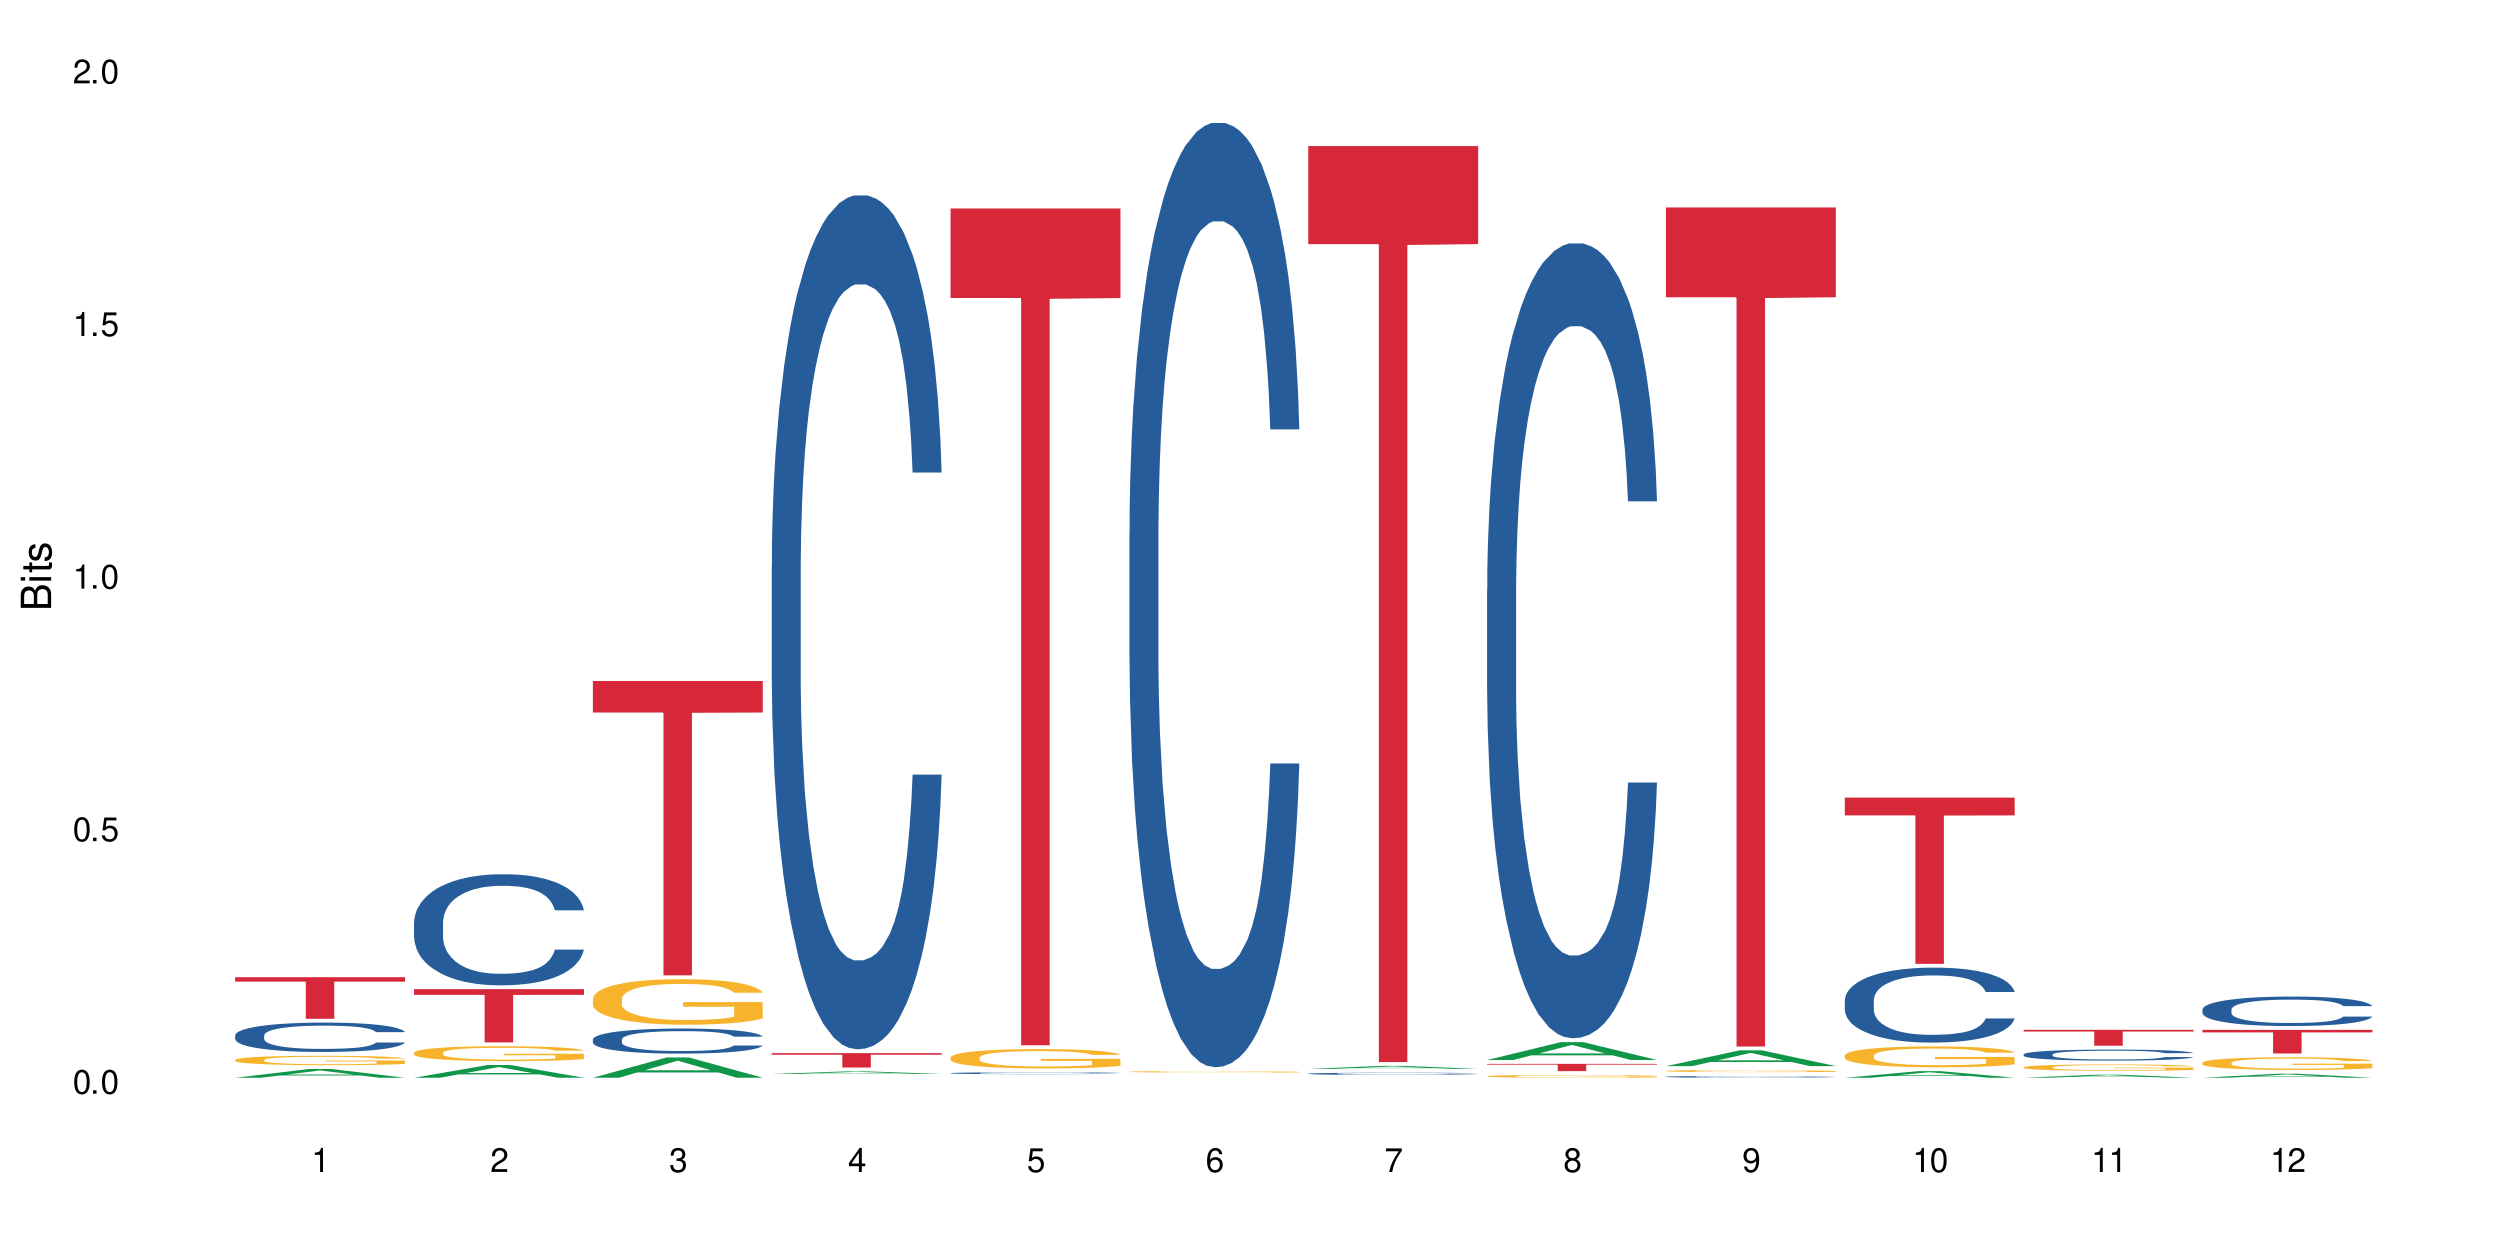 <?xml version="1.0" encoding="UTF-8"?>
<svg xmlns="http://www.w3.org/2000/svg" xmlns:xlink="http://www.w3.org/1999/xlink" width="720" height="360" viewBox="0 0 720 360">
<defs>
<g>
<g id="glyph-0-0">
</g>
<g id="glyph-0-1">
<path d="M 2.641 -6.938 C 2 -6.938 1.422 -6.656 1.078 -6.172 C 0.641 -5.562 0.406 -4.641 0.406 -3.359 C 0.406 -1.016 1.188 0.219 2.641 0.219 C 4.078 0.219 4.859 -1.016 4.859 -3.297 C 4.859 -4.641 4.656 -5.547 4.203 -6.172 C 3.844 -6.656 3.281 -6.938 2.641 -6.938 Z M 2.641 -6.188 C 3.547 -6.188 4 -5.25 4 -3.375 C 4 -1.406 3.562 -0.484 2.625 -0.484 C 1.734 -0.484 1.281 -1.438 1.281 -3.344 C 1.281 -5.25 1.734 -6.188 2.641 -6.188 Z M 2.641 -6.188 "/>
</g>
<g id="glyph-0-2">
<path d="M 1.828 -1 L 0.828 -1 L 0.828 0 L 1.828 0 Z M 1.828 -1 "/>
</g>
<g id="glyph-0-3">
<path d="M 4.562 -6.797 L 1.062 -6.797 L 0.547 -3.094 L 1.328 -3.094 C 1.719 -3.562 2.047 -3.734 2.578 -3.734 C 3.484 -3.734 4.062 -3.109 4.062 -2.094 C 4.062 -1.125 3.484 -0.531 2.578 -0.531 C 1.828 -0.531 1.375 -0.906 1.188 -1.672 L 0.328 -1.672 C 0.453 -1.109 0.547 -0.844 0.75 -0.594 C 1.125 -0.078 1.828 0.219 2.594 0.219 C 3.969 0.219 4.922 -0.781 4.922 -2.219 C 4.922 -3.562 4.031 -4.484 2.719 -4.484 C 2.25 -4.484 1.859 -4.359 1.469 -4.062 L 1.734 -5.969 L 4.562 -5.969 Z M 4.562 -6.797 "/>
</g>
<g id="glyph-0-4">
<path d="M 2.484 -4.938 L 2.484 0 L 3.328 0 L 3.328 -6.938 L 2.766 -6.938 C 2.469 -5.875 2.281 -5.734 0.984 -5.562 L 0.984 -4.938 Z M 2.484 -4.938 "/>
</g>
<g id="glyph-0-5">
<path d="M 4.859 -0.828 L 1.281 -0.828 C 1.359 -1.406 1.672 -1.781 2.5 -2.281 L 3.469 -2.828 C 4.406 -3.344 4.906 -4.062 4.906 -4.906 C 4.906 -5.484 4.672 -6.031 4.266 -6.406 C 3.859 -6.766 3.375 -6.938 2.719 -6.938 C 1.859 -6.938 1.219 -6.625 0.844 -6.031 C 0.609 -5.672 0.5 -5.234 0.484 -4.531 L 1.328 -4.531 C 1.359 -5.016 1.406 -5.281 1.531 -5.516 C 1.75 -5.938 2.188 -6.203 2.703 -6.203 C 3.469 -6.203 4.031 -5.641 4.031 -4.891 C 4.031 -4.344 3.719 -3.859 3.125 -3.516 L 2.234 -3 C 0.812 -2.172 0.406 -1.531 0.328 -0.016 L 4.859 -0.016 Z M 4.859 -0.828 "/>
</g>
<g id="glyph-0-6">
<path d="M 2.125 -3.188 L 2.578 -3.188 C 3.5 -3.188 3.984 -2.766 3.984 -1.922 C 3.984 -1.062 3.469 -0.531 2.594 -0.531 C 1.656 -0.531 1.203 -1 1.156 -2.016 L 0.312 -2.016 C 0.344 -1.453 0.438 -1.094 0.609 -0.781 C 0.953 -0.109 1.625 0.219 2.547 0.219 C 3.953 0.219 4.859 -0.625 4.859 -1.938 C 4.859 -2.828 4.516 -3.297 3.703 -3.594 C 4.344 -3.844 4.656 -4.328 4.656 -5.031 C 4.656 -6.219 3.875 -6.938 2.578 -6.938 C 1.203 -6.938 0.484 -6.172 0.453 -4.703 L 1.297 -4.703 C 1.312 -5.125 1.344 -5.359 1.453 -5.578 C 1.641 -5.969 2.062 -6.203 2.594 -6.203 C 3.344 -6.203 3.797 -5.75 3.797 -5 C 3.797 -4.516 3.609 -4.219 3.25 -4.047 C 3.016 -3.953 2.703 -3.922 2.125 -3.906 Z M 2.125 -3.188 "/>
</g>
<g id="glyph-0-7">
<path d="M 3.141 -1.672 L 3.141 0 L 3.984 0 L 3.984 -1.672 L 4.984 -1.672 L 4.984 -2.438 L 3.984 -2.438 L 3.984 -6.938 L 3.359 -6.938 L 0.266 -2.578 L 0.266 -1.672 Z M 3.141 -2.438 L 1 -2.438 L 3.141 -5.5 Z M 3.141 -2.438 "/>
</g>
<g id="glyph-0-8">
<path d="M 4.781 -5.125 C 4.609 -6.266 3.891 -6.938 2.844 -6.938 C 2.094 -6.938 1.422 -6.578 1.031 -5.953 C 0.594 -5.266 0.406 -4.422 0.406 -3.172 C 0.406 -2 0.578 -1.25 0.984 -0.641 C 1.359 -0.078 1.953 0.219 2.703 0.219 C 3.984 0.219 4.922 -0.75 4.922 -2.094 C 4.922 -3.375 4.062 -4.281 2.844 -4.281 C 2.172 -4.281 1.641 -4.031 1.281 -3.516 C 1.281 -5.234 1.828 -6.188 2.797 -6.188 C 3.391 -6.188 3.797 -5.797 3.938 -5.125 Z M 2.734 -3.531 C 3.547 -3.531 4.062 -2.953 4.062 -2.031 C 4.062 -1.156 3.484 -0.531 2.703 -0.531 C 1.922 -0.531 1.328 -1.188 1.328 -2.078 C 1.328 -2.938 1.906 -3.531 2.734 -3.531 Z M 2.734 -3.531 "/>
</g>
<g id="glyph-0-9">
<path d="M 4.984 -6.797 L 0.438 -6.797 L 0.438 -5.969 L 4.109 -5.969 C 2.5 -3.656 1.828 -2.234 1.328 0 L 2.219 0 C 2.594 -2.172 3.453 -4.047 4.984 -6.094 Z M 4.984 -6.797 "/>
</g>
<g id="glyph-0-10">
<path d="M 3.75 -3.656 C 4.469 -4.094 4.688 -4.438 4.688 -5.078 C 4.688 -6.172 3.844 -6.938 2.641 -6.938 C 1.438 -6.938 0.594 -6.172 0.594 -5.094 C 0.594 -4.438 0.812 -4.094 1.516 -3.656 C 0.734 -3.266 0.359 -2.703 0.359 -1.922 C 0.359 -0.656 1.281 0.219 2.641 0.219 C 3.984 0.219 4.922 -0.656 4.922 -1.922 C 4.922 -2.703 4.531 -3.266 3.75 -3.656 Z M 2.641 -6.188 C 3.359 -6.188 3.812 -5.75 3.812 -5.062 C 3.812 -4.406 3.344 -3.984 2.641 -3.984 C 1.922 -3.984 1.453 -4.406 1.453 -5.078 C 1.453 -5.75 1.922 -6.188 2.641 -6.188 Z M 2.641 -3.266 C 3.484 -3.266 4.062 -2.719 4.062 -1.906 C 4.062 -1.078 3.484 -0.531 2.625 -0.531 C 1.797 -0.531 1.219 -1.094 1.219 -1.906 C 1.219 -2.719 1.781 -3.266 2.641 -3.266 Z M 2.641 -3.266 "/>
</g>
<g id="glyph-0-11">
<path d="M 0.516 -1.578 C 0.672 -0.453 1.406 0.219 2.438 0.219 C 3.188 0.219 3.859 -0.141 4.266 -0.766 C 4.688 -1.453 4.891 -2.297 4.891 -3.547 C 4.891 -4.719 4.703 -5.453 4.312 -6.078 C 3.938 -6.641 3.344 -6.938 2.594 -6.938 C 1.297 -6.938 0.359 -5.969 0.359 -4.625 C 0.359 -3.344 1.234 -2.453 2.453 -2.453 C 3.094 -2.453 3.578 -2.672 4.016 -3.203 C 4 -1.484 3.469 -0.531 2.5 -0.531 C 1.906 -0.531 1.484 -0.906 1.359 -1.578 Z M 2.578 -6.203 C 3.375 -6.203 3.969 -5.531 3.969 -4.641 C 3.969 -3.797 3.391 -3.188 2.547 -3.188 C 1.734 -3.188 1.234 -3.766 1.234 -4.688 C 1.234 -5.562 1.797 -6.203 2.578 -6.203 Z M 2.578 -6.203 "/>
</g>
<g id="glyph-1-0">
</g>
<g id="glyph-1-1">
<path d="M 0 -0.953 L 0 -4.891 C 0 -5.719 -0.234 -6.344 -0.734 -6.797 C -1.188 -7.234 -1.812 -7.469 -2.5 -7.469 C -3.547 -7.469 -4.188 -7 -4.625 -5.875 C -4.984 -6.688 -5.625 -7.094 -6.531 -7.094 C -7.172 -7.094 -7.734 -6.859 -8.141 -6.391 C -8.562 -5.922 -8.75 -5.344 -8.75 -4.5 L -8.75 -0.953 Z M -4.984 -2.062 L -7.766 -2.062 L -7.766 -4.219 C -7.766 -4.844 -7.688 -5.203 -7.453 -5.5 C -7.219 -5.812 -6.859 -5.969 -6.375 -5.969 C -5.891 -5.969 -5.531 -5.812 -5.297 -5.5 C -5.062 -5.203 -4.984 -4.844 -4.984 -4.219 Z M -0.984 -2.062 L -4 -2.062 L -4 -4.781 C -4 -5.766 -3.438 -6.359 -2.484 -6.359 C -1.547 -6.359 -0.984 -5.766 -0.984 -4.781 Z M -0.984 -2.062 "/>
</g>
<g id="glyph-1-2">
<path d="M -6.281 -1.797 L -6.281 -0.797 L 0 -0.797 L 0 -1.797 Z M -8.75 -1.797 L -8.75 -0.797 L -7.484 -0.797 L -7.484 -1.797 Z M -8.75 -1.797 "/>
</g>
<g id="glyph-1-3">
<path d="M -6.281 -3.047 L -6.281 -2.016 L -8.016 -2.016 L -8.016 -1.016 L -6.281 -1.016 L -6.281 -0.172 L -5.469 -0.172 L -5.469 -1.016 L -0.719 -1.016 C -0.078 -1.016 0.281 -1.453 0.281 -2.234 C 0.281 -2.5 0.25 -2.719 0.188 -3.047 L -0.641 -3.047 C -0.609 -2.906 -0.594 -2.766 -0.594 -2.562 C -0.594 -2.141 -0.719 -2.016 -1.156 -2.016 L -5.469 -2.016 L -5.469 -3.047 Z M -6.281 -3.047 "/>
</g>
<g id="glyph-1-4">
<path d="M -4.531 -5.25 C -5.766 -5.25 -6.469 -4.422 -6.469 -2.969 C -6.469 -1.516 -5.719 -0.562 -4.547 -0.562 C -3.562 -0.562 -3.094 -1.062 -2.734 -2.562 L -2.516 -3.484 C -2.344 -4.188 -2.094 -4.469 -1.641 -4.469 C -1.047 -4.469 -0.641 -3.875 -0.641 -3 C -0.641 -2.453 -0.797 -2 -1.062 -1.75 C -1.25 -1.594 -1.422 -1.531 -1.875 -1.469 L -1.875 -0.406 C -0.422 -0.453 0.281 -1.266 0.281 -2.922 C 0.281 -4.5 -0.5 -5.516 -1.719 -5.516 C -2.656 -5.516 -3.172 -4.984 -3.469 -3.734 L -3.703 -2.766 C -3.891 -1.953 -4.156 -1.609 -4.594 -1.609 C -5.188 -1.609 -5.547 -2.125 -5.547 -2.938 C -5.547 -3.75 -5.203 -4.172 -4.531 -4.203 Z M -4.531 -5.25 "/>
</g>
</g>
</defs>
<rect x="-72" y="-36" width="864" height="432" fill="rgb(100%, 100%, 100%)" fill-opacity="1"/>
<path fill-rule="nonzero" fill="rgb(6.275%, 58.824%, 28.235%)" fill-opacity="1" d="M 67.73 310.391 L 67.785 310.387 L 88.957 307.879 L 95.387 307.879 L 116.664 310.391 L 109.188 310.391 L 103.855 309.734 L 80.488 309.734 L 75.258 310.391 L 67.73 310.391 L 82.734 309.465 L 101.711 309.461 L 92.25 308.289 L 92.145 308.289 L 92.039 308.297 L 82.684 309.461 L 82.734 309.465 Z M 67.73 310.391 "/>
<path fill-rule="nonzero" fill="rgb(14.51%, 36.078%, 60%)" fill-opacity="1" d="M 67.73 298.191 L 67.789 298.184 L 67.789 297.996 L 67.969 297.703 L 68.387 297.332 L 68.805 297.078 L 69.879 296.621 L 71.371 296.184 L 72.922 295.844 L 74.055 295.641 L 75.07 295.488 L 77.398 295.203 L 78.891 295.055 L 80.5 294.922 L 82.469 294.793 L 83.902 294.715 L 87.125 294.59 L 89.512 294.539 L 91.363 294.516 L 95.359 294.516 L 97.746 294.543 L 99.477 294.582 L 101.387 294.645 L 102.996 294.715 L 105.801 294.883 L 108.309 295.102 L 109.441 295.223 L 111.234 295.465 L 112.605 295.695 L 113.559 295.895 L 114.633 296.184 L 115.59 296.531 L 116.305 296.922 L 116.664 297.254 L 108.309 297.254 L 107.891 296.945 L 107.414 296.707 L 106.52 296.391 L 105.625 296.168 L 104.371 295.941 L 103.238 295.797 L 101.684 295.648 L 100.312 295.555 L 98.879 295.488 L 97.508 295.441 L 94.883 295.395 L 91.84 295.395 L 90.707 295.41 L 88.379 295.473 L 87.125 295.527 L 85.336 295.633 L 84.082 295.734 L 82.59 295.887 L 81.574 296.02 L 80.32 296.219 L 79.426 296.398 L 78.414 296.652 L 77.816 296.848 L 77.277 297.062 L 76.801 297.316 L 76.441 297.586 L 76.203 297.871 L 76.086 298.152 L 76.086 299.348 L 76.203 299.625 L 76.504 299.949 L 77.277 300.422 L 78.414 300.832 L 79.727 301.156 L 80.977 301.387 L 81.695 301.496 L 82.648 301.617 L 84.141 301.773 L 86.289 301.926 L 87.543 301.988 L 89.453 302.051 L 91.422 302.082 L 94.047 302.082 L 96.375 302.051 L 97.926 302.012 L 99.535 301.949 L 101.746 301.82 L 103.117 301.695 L 104.312 301.547 L 105.207 301.402 L 105.801 301.277 L 106.699 301.039 L 107.414 300.777 L 107.949 300.508 L 108.309 300.242 L 116.664 300.242 L 116.305 300.551 L 115.77 300.855 L 115.23 301.078 L 114.395 301.348 L 113.441 301.586 L 112.066 301.859 L 110.934 302.035 L 109.441 302.227 L 108.07 302.375 L 106.578 302.508 L 104.371 302.66 L 102.938 302.738 L 101.387 302.809 L 99.535 302.867 L 97.211 302.922 L 94.703 302.953 L 92.375 302.961 L 89.871 302.945 L 88.02 302.914 L 85.574 302.848 L 82.531 302.707 L 80.32 302.559 L 78.59 302.414 L 77.102 302.258 L 75.43 302.051 L 73.281 301.711 L 71.969 301.449 L 71.074 301.23 L 70.059 300.93 L 69.344 300.66 L 68.508 300.227 L 67.91 299.68 L 67.73 299.254 Z M 67.73 298.191 "/>
<path fill-rule="nonzero" fill="rgb(96.863%, 70.196%, 16.863%)" fill-opacity="1" d="M 67.73 305.227 L 67.789 305.223 L 67.789 305.176 L 68.031 305.062 L 68.625 304.91 L 69.402 304.785 L 70.238 304.684 L 70.773 304.633 L 71.668 304.559 L 72.445 304.504 L 74.414 304.395 L 76.922 304.289 L 78.293 304.246 L 79.844 304.203 L 82.051 304.156 L 83.066 304.137 L 86.172 304.098 L 89.691 304.074 L 93.57 304.066 L 95.359 304.07 L 97.805 304.078 L 101.148 304.105 L 103.059 304.129 L 104.551 304.156 L 106.102 304.188 L 108.012 304.238 L 109.801 304.297 L 111.234 304.355 L 112.664 304.43 L 113.859 304.508 L 114.871 304.594 L 115.77 304.699 L 116.305 304.785 L 116.664 304.871 L 108.367 304.871 L 107.891 304.785 L 107.355 304.719 L 106.461 304.637 L 105.562 304.578 L 104.668 304.531 L 102.996 304.469 L 101.566 304.426 L 99.777 304.395 L 98.047 304.371 L 96.074 304.355 L 94.883 304.352 L 91.719 304.352 L 88.855 304.367 L 87.184 304.387 L 85.992 304.406 L 84.32 304.445 L 83.305 304.473 L 82.707 304.492 L 80.918 304.57 L 79.727 304.641 L 79.07 304.688 L 78.234 304.762 L 77.637 304.828 L 76.98 304.926 L 76.621 305 L 76.145 305.168 L 76.086 305.613 L 76.266 305.711 L 76.621 305.809 L 77.102 305.898 L 77.816 305.992 L 78.531 306.066 L 79.785 306.16 L 80.859 306.227 L 81.695 306.27 L 83.305 306.336 L 83.961 306.355 L 85.512 306.402 L 87.125 306.438 L 89.094 306.465 L 90.586 306.48 L 92.973 306.492 L 96.016 306.492 L 99.598 306.48 L 101.863 306.457 L 103.414 306.438 L 104.43 306.422 L 105.684 306.395 L 106.578 306.371 L 107.414 306.344 L 108.43 306.301 L 108.43 305.711 L 93.688 305.707 L 93.688 305.43 L 116.602 305.426 L 116.664 306.395 L 115.41 306.461 L 113.859 306.527 L 112.367 306.574 L 110.816 306.617 L 108.605 306.664 L 106.816 306.695 L 104.07 306.727 L 101.566 306.75 L 98.941 306.766 L 96.613 306.773 L 93.867 306.777 L 91.422 306.77 L 88.797 306.754 L 86.707 306.734 L 84.797 306.711 L 82.887 306.68 L 80.5 306.629 L 78.949 306.586 L 77.34 306.531 L 75.727 306.473 L 74.297 306.406 L 73.34 306.352 L 72.387 306.293 L 71.371 306.219 L 70.418 306.133 L 69.699 306.059 L 69.043 305.973 L 68.566 305.891 L 68.09 305.777 L 67.852 305.688 L 67.73 305.613 Z M 67.73 305.227 "/>
<path fill-rule="nonzero" fill="rgb(83.922%, 15.686%, 22.353%)" fill-opacity="1" d="M 67.73 281.434 L 116.664 281.434 L 116.664 282.715 L 96.27 282.727 L 96.27 293.41 L 88.066 293.41 L 88.066 282.738 L 87.945 282.715 L 67.73 282.715 Z M 67.73 281.434 "/>
<path fill-rule="nonzero" fill="rgb(6.275%, 58.824%, 28.235%)" fill-opacity="1" d="M 119.238 310.387 L 119.289 310.387 L 140.465 306.719 L 146.895 306.719 L 168.172 310.391 L 160.695 310.391 L 155.363 309.434 L 131.996 309.434 L 126.766 310.387 L 119.238 310.387 L 134.242 309.035 L 153.219 309.031 L 143.758 307.316 L 143.652 307.312 L 143.547 307.324 L 134.191 309.031 L 134.242 309.035 Z M 119.238 310.387 "/>
<path fill-rule="nonzero" fill="rgb(14.51%, 36.078%, 60%)" fill-opacity="1" d="M 119.238 265.711 L 119.297 265.684 L 119.297 264.98 L 119.477 263.871 L 119.895 262.469 L 120.312 261.504 L 121.387 259.781 L 122.879 258.113 L 124.43 256.828 L 125.562 256.066 L 126.578 255.484 L 128.906 254.402 L 130.398 253.848 L 132.008 253.352 L 133.977 252.852 L 135.41 252.562 L 138.633 252.094 L 141.02 251.887 L 142.871 251.801 L 146.867 251.801 L 149.254 251.918 L 150.984 252.062 L 152.895 252.297 L 154.504 252.562 L 157.309 253.203 L 159.816 254.023 L 160.949 254.488 L 162.742 255.395 L 164.113 256.273 L 165.066 257.031 L 166.141 258.113 L 167.098 259.43 L 167.812 260.918 L 168.172 262.176 L 159.816 262.176 L 159.398 261.008 L 158.922 260.102 L 158.027 258.902 L 157.133 258.055 L 155.879 257.207 L 154.746 256.652 L 153.191 256.098 L 151.82 255.746 L 150.387 255.484 L 149.016 255.309 L 146.391 255.133 L 143.348 255.133 L 142.211 255.191 L 139.887 255.426 L 138.633 255.629 L 136.844 256.039 L 135.59 256.418 L 134.098 257.004 L 133.082 257.5 L 131.828 258.262 L 130.934 258.934 L 129.922 259.895 L 129.324 260.629 L 128.785 261.445 L 128.309 262.41 L 127.949 263.434 L 127.711 264.516 L 127.594 265.566 L 127.594 270.098 L 127.711 271.148 L 128.012 272.375 L 128.785 274.16 L 129.922 275.707 L 131.234 276.934 L 132.484 277.812 L 133.203 278.223 L 134.156 278.688 L 135.648 279.273 L 137.797 279.859 L 139.051 280.09 L 140.961 280.324 L 142.93 280.441 L 145.555 280.441 L 147.883 280.324 L 149.434 280.18 L 151.043 279.945 L 153.254 279.449 L 154.625 278.98 L 155.816 278.426 L 156.715 277.871 L 157.309 277.402 L 158.207 276.496 L 158.922 275.504 L 159.457 274.48 L 159.816 273.484 L 168.172 273.484 L 167.812 274.656 L 167.277 275.797 L 166.738 276.645 L 165.902 277.664 L 164.949 278.57 L 163.574 279.594 L 162.441 280.266 L 160.949 280.996 L 159.578 281.551 L 158.086 282.051 L 155.879 282.633 L 154.445 282.926 L 152.895 283.188 L 151.043 283.422 L 148.719 283.629 L 146.211 283.746 L 143.883 283.773 L 141.379 283.715 L 139.527 283.598 L 137.082 283.336 L 134.039 282.809 L 131.828 282.254 L 130.098 281.699 L 128.605 281.113 L 126.938 280.324 L 124.789 279.039 L 123.477 278.047 L 122.582 277.227 L 121.566 276.086 L 120.852 275.066 L 120.016 273.43 L 119.418 271.352 L 119.238 269.746 Z M 119.238 265.711 "/>
<path fill-rule="nonzero" fill="rgb(96.863%, 70.196%, 16.863%)" fill-opacity="1" d="M 119.238 303.156 L 119.297 303.152 L 119.297 303.07 L 119.535 302.895 L 120.133 302.652 L 120.91 302.453 L 121.746 302.293 L 122.281 302.211 L 123.176 302.094 L 123.953 302.008 L 125.922 301.832 L 128.43 301.664 L 129.801 301.594 L 131.352 301.527 L 133.559 301.453 L 134.574 301.426 L 137.676 301.363 L 141.199 301.324 L 145.078 301.312 L 146.867 301.316 L 149.312 301.332 L 152.656 301.375 L 154.566 301.414 L 156.059 301.453 L 157.609 301.504 L 159.52 301.582 L 161.309 301.676 L 162.742 301.773 L 164.172 301.891 L 165.367 302.016 L 166.379 302.152 L 167.277 302.316 L 167.812 302.457 L 168.172 302.594 L 159.875 302.594 L 159.398 302.457 L 158.863 302.348 L 157.965 302.219 L 157.07 302.125 L 156.176 302.051 L 154.504 301.949 L 153.074 301.887 L 151.281 301.832 L 149.551 301.797 L 147.582 301.773 L 146.391 301.766 L 143.227 301.766 L 140.363 301.793 L 138.691 301.824 L 137.5 301.855 L 135.828 301.914 L 134.812 301.961 L 134.215 301.992 L 132.426 302.113 L 131.234 302.223 L 130.578 302.297 L 129.742 302.414 L 129.145 302.523 L 128.488 302.68 L 128.129 302.797 L 127.652 303.062 L 127.594 303.77 L 127.773 303.922 L 128.129 304.082 L 128.605 304.223 L 129.324 304.371 L 130.039 304.484 L 131.293 304.641 L 132.367 304.742 L 133.203 304.809 L 134.812 304.914 L 135.469 304.949 L 137.02 305.02 L 138.633 305.074 L 140.602 305.121 L 142.094 305.145 L 144.48 305.164 L 147.523 305.164 L 151.105 305.141 L 153.371 305.109 L 154.922 305.078 L 155.938 305.051 L 157.191 305.008 L 158.086 304.969 L 158.922 304.926 L 159.938 304.859 L 159.938 303.922 L 145.195 303.918 L 145.195 303.477 L 168.109 303.473 L 168.172 305.008 L 166.918 305.113 L 165.367 305.215 L 163.875 305.297 L 162.324 305.363 L 160.113 305.438 L 158.324 305.484 L 155.578 305.539 L 153.074 305.574 L 150.449 305.598 L 148.121 305.609 L 145.375 305.613 L 142.93 305.605 L 140.305 305.582 L 138.215 305.551 L 136.305 305.512 L 134.395 305.461 L 132.008 305.379 L 130.457 305.312 L 128.848 305.227 L 127.234 305.129 L 125.801 305.023 L 124.848 304.941 L 123.895 304.848 L 122.879 304.73 L 121.926 304.598 L 121.207 304.473 L 120.551 304.336 L 120.074 304.207 L 119.598 304.031 L 119.359 303.891 L 119.238 303.766 Z M 119.238 303.156 "/>
<path fill-rule="nonzero" fill="rgb(83.922%, 15.686%, 22.353%)" fill-opacity="1" d="M 119.238 284.879 L 168.172 284.879 L 168.172 286.52 L 147.777 286.535 L 147.777 300.207 L 139.574 300.207 L 139.574 286.547 L 139.453 286.52 L 119.238 286.52 Z M 119.238 284.879 "/>
<path fill-rule="nonzero" fill="rgb(6.275%, 58.824%, 28.235%)" fill-opacity="1" d="M 170.746 310.387 L 170.797 310.383 L 191.973 304.551 L 198.402 304.551 L 219.68 310.391 L 212.203 310.391 L 206.871 308.867 L 183.504 308.867 L 178.273 310.387 L 170.746 310.387 L 185.75 308.234 L 204.727 308.23 L 195.266 305.504 L 195.16 305.5 L 195.055 305.516 L 185.699 308.23 L 185.75 308.234 Z M 170.746 310.387 "/>
<path fill-rule="nonzero" fill="rgb(14.51%, 36.078%, 60%)" fill-opacity="1" d="M 170.746 299.363 L 170.805 299.359 L 170.805 299.199 L 170.984 298.949 L 171.402 298.633 L 171.82 298.414 L 172.895 298.023 L 174.387 297.648 L 175.938 297.359 L 177.07 297.188 L 178.086 297.055 L 180.414 296.809 L 181.906 296.684 L 183.516 296.57 L 185.484 296.461 L 186.918 296.395 L 190.141 296.289 L 192.527 296.242 L 194.375 296.223 L 198.375 296.223 L 200.762 296.25 L 202.492 296.281 L 204.402 296.336 L 206.012 296.395 L 208.816 296.539 L 211.324 296.723 L 212.457 296.828 L 214.25 297.035 L 215.621 297.234 L 216.574 297.402 L 217.648 297.648 L 218.605 297.945 L 219.32 298.281 L 219.68 298.566 L 211.324 298.566 L 210.906 298.301 L 210.43 298.098 L 209.535 297.828 L 208.641 297.637 L 207.387 297.445 L 206.25 297.316 L 204.699 297.191 L 203.328 297.113 L 201.895 297.055 L 200.523 297.016 L 197.898 296.977 L 194.855 296.977 L 193.719 296.988 L 191.395 297.039 L 190.141 297.086 L 188.352 297.18 L 187.098 297.266 L 185.605 297.398 L 184.59 297.508 L 183.336 297.68 L 182.441 297.832 L 181.426 298.051 L 180.832 298.215 L 180.293 298.402 L 179.816 298.617 L 179.457 298.852 L 179.219 299.094 L 179.102 299.332 L 179.102 300.355 L 179.219 300.594 L 179.52 300.871 L 180.293 301.273 L 181.426 301.621 L 182.742 301.898 L 183.992 302.098 L 184.711 302.191 L 185.664 302.297 L 187.156 302.43 L 189.305 302.559 L 190.559 302.613 L 192.469 302.664 L 194.438 302.691 L 197.062 302.691 L 199.391 302.664 L 200.941 302.633 L 202.551 302.578 L 204.762 302.469 L 206.133 302.363 L 207.324 302.238 L 208.223 302.109 L 208.816 302.004 L 209.711 301.801 L 210.43 301.578 L 210.965 301.344 L 211.324 301.121 L 219.68 301.121 L 219.32 301.387 L 218.785 301.641 L 218.246 301.832 L 217.41 302.066 L 216.457 302.27 L 215.082 302.5 L 213.949 302.652 L 212.457 302.816 L 211.086 302.941 L 209.594 303.055 L 207.387 303.188 L 205.953 303.254 L 204.402 303.312 L 202.551 303.367 L 200.227 303.41 L 197.719 303.438 L 195.391 303.445 L 192.887 303.43 L 191.035 303.406 L 188.59 303.348 L 185.547 303.227 L 183.336 303.102 L 181.605 302.977 L 180.113 302.844 L 178.445 302.664 L 176.297 302.375 L 174.984 302.152 L 174.086 301.965 L 173.074 301.707 L 172.355 301.477 L 171.523 301.109 L 170.926 300.641 L 170.746 300.277 Z M 170.746 299.363 "/>
<path fill-rule="nonzero" fill="rgb(96.863%, 70.196%, 16.863%)" fill-opacity="1" d="M 170.746 287.625 L 170.805 287.609 L 170.805 287.371 L 171.043 286.832 L 171.641 286.09 L 172.418 285.48 L 173.254 285 L 173.789 284.75 L 174.684 284.391 L 175.461 284.129 L 177.43 283.59 L 179.938 283.086 L 181.309 282.871 L 182.859 282.668 L 185.066 282.438 L 186.082 282.355 L 189.184 282.164 L 192.707 282.043 L 196.586 282.008 L 198.375 282.02 L 200.82 282.066 L 204.164 282.199 L 206.074 282.32 L 207.566 282.438 L 209.117 282.594 L 211.027 282.836 L 212.816 283.121 L 214.25 283.41 L 215.68 283.77 L 216.875 284.152 L 217.887 284.57 L 218.785 285.074 L 219.32 285.492 L 219.68 285.91 L 211.383 285.91 L 210.906 285.492 L 210.371 285.168 L 209.473 284.773 L 208.578 284.488 L 207.684 284.258 L 206.012 283.949 L 204.582 283.758 L 202.789 283.59 L 201.059 283.48 L 199.09 283.41 L 197.898 283.387 L 194.734 283.387 L 191.871 283.469 L 190.199 283.566 L 189.008 283.66 L 187.336 283.84 L 186.32 283.984 L 185.723 284.078 L 183.934 284.449 L 182.742 284.785 L 182.086 285.012 L 181.25 285.371 L 180.652 285.695 L 179.996 286.176 L 179.637 286.535 L 179.16 287.348 L 179.102 289.504 L 179.281 289.957 L 179.637 290.449 L 180.113 290.879 L 180.832 291.336 L 181.547 291.684 L 182.801 292.148 L 183.875 292.461 L 184.711 292.664 L 186.32 292.988 L 186.977 293.094 L 188.527 293.309 L 190.141 293.477 L 192.109 293.621 L 193.602 293.691 L 195.988 293.754 L 199.031 293.754 L 202.613 293.68 L 204.879 293.586 L 206.43 293.488 L 207.445 293.406 L 208.699 293.273 L 209.594 293.156 L 210.43 293.023 L 211.445 292.82 L 211.445 289.957 L 196.703 289.945 L 196.703 288.605 L 219.617 288.594 L 219.68 293.273 L 218.426 293.598 L 216.875 293.91 L 215.383 294.148 L 213.832 294.352 L 211.621 294.578 L 209.832 294.723 L 207.086 294.891 L 204.582 295 L 201.957 295.07 L 199.629 295.105 L 196.883 295.117 L 194.438 295.094 L 191.812 295.023 L 189.723 294.926 L 187.812 294.809 L 185.902 294.652 L 183.516 294.398 L 181.965 294.195 L 180.355 293.945 L 178.742 293.645 L 177.309 293.32 L 176.355 293.07 L 175.402 292.785 L 174.387 292.426 L 173.43 292.016 L 172.715 291.645 L 172.059 291.227 L 171.582 290.832 L 171.105 290.293 L 170.867 289.863 L 170.746 289.492 Z M 170.746 287.625 "/>
<path fill-rule="nonzero" fill="rgb(83.922%, 15.686%, 22.353%)" fill-opacity="1" d="M 170.746 196.133 L 219.68 196.133 L 219.68 205.207 L 199.285 205.289 L 199.285 280.902 L 191.078 280.902 L 191.078 205.367 L 190.961 205.207 L 170.746 205.207 Z M 170.746 196.133 "/>
<path fill-rule="nonzero" fill="rgb(6.275%, 58.824%, 28.235%)" fill-opacity="1" d="M 222.254 309.312 L 222.305 309.312 L 243.48 308.555 L 249.91 308.555 L 271.188 309.312 L 263.711 309.312 L 258.379 309.117 L 235.008 309.117 L 229.781 309.312 L 222.254 309.312 L 237.258 309.035 L 256.234 309.031 L 246.773 308.68 L 246.562 308.68 L 237.207 309.031 L 237.258 309.035 Z M 222.254 309.312 "/>
<path fill-rule="nonzero" fill="rgb(14.51%, 36.078%, 60%)" fill-opacity="1" d="M 222.254 163.289 L 222.312 163.066 L 222.312 157.672 L 222.492 149.129 L 222.91 138.34 L 223.328 130.922 L 224.402 117.66 L 225.895 104.848 L 227.445 94.957 L 228.578 89.113 L 229.594 84.617 L 231.922 76.301 L 233.414 72.027 L 235.023 68.207 L 236.992 64.387 L 238.426 62.141 L 241.648 58.543 L 244.035 56.969 L 245.883 56.293 L 249.883 56.293 L 252.27 57.195 L 254 58.316 L 255.91 60.117 L 257.52 62.141 L 260.324 67.086 L 262.832 73.379 L 263.965 76.973 L 265.754 83.941 L 267.129 90.688 L 268.082 96.531 L 269.156 104.848 L 270.113 114.961 L 270.828 126.426 L 271.188 136.094 L 262.832 136.094 L 262.414 127.102 L 261.938 120.133 L 261.043 110.918 L 260.145 104.398 L 258.895 97.879 L 257.758 93.609 L 256.207 89.336 L 254.836 86.641 L 253.402 84.617 L 252.031 83.27 L 249.406 81.918 L 246.363 81.918 L 245.227 82.371 L 242.902 84.168 L 241.648 85.742 L 239.855 88.887 L 238.605 91.809 L 237.113 96.305 L 236.098 100.125 L 234.844 105.973 L 233.949 111.141 L 232.934 118.559 L 232.34 124.18 L 231.801 130.473 L 231.324 137.891 L 230.965 145.758 L 230.727 154.074 L 230.609 162.168 L 230.609 197.008 L 230.727 205.102 L 231.027 214.539 L 231.801 228.254 L 232.934 240.164 L 234.25 249.605 L 235.5 256.352 L 236.219 259.496 L 237.172 263.094 L 238.664 267.59 L 240.812 272.086 L 242.066 273.883 L 243.977 275.68 L 245.945 276.582 L 248.57 276.582 L 250.898 275.68 L 252.449 274.559 L 254.059 272.758 L 256.266 268.938 L 257.641 265.34 L 258.832 261.07 L 259.73 256.801 L 260.324 253.203 L 261.219 246.234 L 261.938 238.594 L 262.473 230.727 L 262.832 223.082 L 271.188 223.082 L 270.828 232.074 L 270.289 240.84 L 269.754 247.359 L 268.918 255.227 L 267.965 262.195 L 266.59 270.062 L 265.457 275.23 L 263.965 280.852 L 262.594 285.121 L 261.102 288.941 L 258.895 293.438 L 257.461 295.688 L 255.91 297.711 L 254.059 299.508 L 251.73 301.082 L 249.227 301.98 L 246.898 302.207 L 244.391 301.754 L 242.543 300.855 L 240.098 298.832 L 237.051 294.789 L 234.844 290.516 L 233.113 286.246 L 231.621 281.75 L 229.953 275.68 L 227.805 265.789 L 226.492 258.148 L 225.594 251.855 L 224.582 243.086 L 223.863 235.219 L 223.031 222.633 L 222.434 206.672 L 222.254 194.309 Z M 222.254 163.289 "/>
<path fill-rule="nonzero" fill="rgb(83.922%, 15.686%, 22.353%)" fill-opacity="1" d="M 222.254 303.309 L 271.188 303.309 L 271.188 303.754 L 250.793 303.758 L 250.793 307.453 L 242.586 307.453 L 242.586 303.762 L 242.469 303.754 L 222.254 303.754 Z M 222.254 303.309 "/>
<path fill-rule="nonzero" fill="rgb(14.51%, 36.078%, 60%)" fill-opacity="1" d="M 273.762 309.059 L 273.82 309.055 L 273.82 309.043 L 274 309.027 L 274.418 309 L 274.836 308.984 L 275.91 308.957 L 277.402 308.926 L 278.953 308.906 L 280.086 308.891 L 281.102 308.883 L 283.43 308.863 L 284.922 308.855 L 286.531 308.848 L 288.5 308.836 L 289.934 308.832 L 293.156 308.824 L 295.543 308.82 L 303.777 308.82 L 305.508 308.824 L 307.418 308.828 L 309.027 308.832 L 311.832 308.844 L 314.34 308.859 L 315.473 308.867 L 317.262 308.883 L 318.637 308.895 L 319.59 308.91 L 320.664 308.926 L 321.621 308.949 L 322.336 308.977 L 322.695 308.996 L 314.34 308.996 L 313.922 308.977 L 313.445 308.961 L 312.551 308.941 L 311.652 308.926 L 310.402 308.91 L 309.266 308.902 L 307.715 308.895 L 306.344 308.887 L 304.91 308.883 L 303.539 308.879 L 300.914 308.875 L 297.871 308.875 L 296.734 308.879 L 294.41 308.883 L 293.156 308.887 L 291.363 308.891 L 290.113 308.898 L 288.621 308.91 L 287.605 308.918 L 286.352 308.93 L 285.457 308.941 L 284.441 308.957 L 283.848 308.969 L 283.309 308.984 L 282.832 309 L 282.473 309.02 L 282.234 309.035 L 282.117 309.055 L 282.117 309.133 L 282.234 309.148 L 282.535 309.172 L 283.309 309.203 L 284.441 309.227 L 285.754 309.25 L 287.008 309.262 L 287.727 309.27 L 288.68 309.277 L 290.172 309.289 L 292.32 309.297 L 293.574 309.301 L 295.484 309.305 L 297.453 309.309 L 300.078 309.309 L 302.406 309.305 L 303.957 309.305 L 305.566 309.301 L 307.773 309.293 L 309.148 309.285 L 310.34 309.273 L 311.234 309.266 L 311.832 309.258 L 312.727 309.242 L 313.445 309.223 L 313.98 309.207 L 314.34 309.191 L 322.695 309.191 L 322.336 309.211 L 321.797 309.23 L 321.262 309.242 L 320.426 309.262 L 319.473 309.277 L 318.098 309.293 L 316.965 309.305 L 315.473 309.316 L 314.102 309.328 L 312.609 309.336 L 310.402 309.348 L 308.969 309.352 L 307.418 309.355 L 305.566 309.359 L 303.238 309.363 L 300.734 309.363 L 298.406 309.367 L 295.898 309.363 L 294.051 309.363 L 291.605 309.359 L 288.559 309.348 L 286.352 309.34 L 284.621 309.328 L 283.129 309.32 L 281.461 309.305 L 279.312 309.285 L 278 309.27 L 277.102 309.254 L 276.09 309.234 L 275.371 309.215 L 274.535 309.188 L 273.941 309.152 L 273.762 309.125 Z M 273.762 309.059 "/>
<path fill-rule="nonzero" fill="rgb(96.863%, 70.196%, 16.863%)" fill-opacity="1" d="M 273.762 304.531 L 273.82 304.527 L 273.82 304.426 L 274.059 304.195 L 274.656 303.879 L 275.434 303.621 L 276.27 303.418 L 276.805 303.312 L 277.699 303.16 L 278.477 303.047 L 280.445 302.816 L 282.949 302.605 L 284.324 302.512 L 285.875 302.426 L 288.082 302.328 L 289.098 302.293 L 292.199 302.211 L 295.723 302.16 L 299.602 302.145 L 301.391 302.152 L 303.836 302.172 L 307.18 302.227 L 309.09 302.277 L 310.578 302.328 L 312.133 302.395 L 314.039 302.496 L 315.832 302.621 L 317.262 302.742 L 318.695 302.895 L 319.891 303.059 L 320.902 303.234 L 321.797 303.449 L 322.336 303.625 L 322.695 303.805 L 314.398 303.805 L 313.922 303.625 L 313.383 303.488 L 312.488 303.32 L 311.594 303.199 L 310.699 303.102 L 309.027 302.969 L 307.598 302.891 L 305.805 302.816 L 304.074 302.773 L 302.105 302.742 L 300.914 302.73 L 297.75 302.73 L 294.887 302.766 L 293.215 302.809 L 292.02 302.848 L 290.352 302.926 L 289.336 302.984 L 288.738 303.027 L 286.949 303.184 L 285.754 303.328 L 285.098 303.422 L 284.266 303.574 L 283.668 303.711 L 283.012 303.918 L 282.652 304.07 L 282.176 304.414 L 282.117 305.328 L 282.293 305.523 L 282.652 305.73 L 283.129 305.914 L 283.848 306.109 L 284.562 306.254 L 285.816 306.453 L 286.891 306.586 L 287.727 306.672 L 289.336 306.809 L 289.992 306.855 L 291.543 306.949 L 293.156 307.02 L 295.125 307.078 L 296.617 307.109 L 299.004 307.137 L 302.047 307.137 L 305.625 307.105 L 307.895 307.062 L 309.445 307.023 L 310.461 306.988 L 311.715 306.934 L 312.609 306.883 L 313.445 306.824 L 314.457 306.738 L 314.457 305.523 L 299.719 305.52 L 299.719 304.949 L 322.633 304.945 L 322.695 306.934 L 321.441 307.07 L 319.891 307.203 L 318.398 307.305 L 316.844 307.391 L 314.637 307.488 L 312.848 307.547 L 310.102 307.617 L 307.598 307.664 L 304.969 307.695 L 302.645 307.711 L 299.898 307.715 L 297.453 307.707 L 294.824 307.676 L 292.738 307.633 L 290.828 307.582 L 288.918 307.516 L 286.531 307.41 L 284.98 307.324 L 283.367 307.219 L 281.758 307.09 L 280.324 306.953 L 279.371 306.844 L 278.414 306.723 L 277.402 306.57 L 276.445 306.398 L 275.73 306.242 L 275.074 306.062 L 274.598 305.895 L 274.121 305.664 L 273.879 305.484 L 273.762 305.324 Z M 273.762 304.531 "/>
<path fill-rule="nonzero" fill="rgb(83.922%, 15.686%, 22.353%)" fill-opacity="1" d="M 273.762 60.035 L 322.695 60.035 L 322.695 85.832 L 302.301 86.059 L 302.301 301.043 L 294.094 301.043 L 294.094 86.285 L 293.977 85.832 L 273.762 85.832 Z M 273.762 60.035 "/>
<path fill-rule="nonzero" fill="rgb(14.51%, 36.078%, 60%)" fill-opacity="1" d="M 325.27 153.75 L 325.328 153.5 L 325.328 147.535 L 325.508 138.09 L 325.926 126.156 L 326.344 117.953 L 327.418 103.289 L 328.91 89.121 L 330.461 78.18 L 331.594 71.719 L 332.609 66.746 L 334.938 57.551 L 336.43 52.828 L 338.039 48.602 L 340.008 44.375 L 341.441 41.891 L 344.664 37.91 L 347.051 36.172 L 348.898 35.426 L 352.898 35.426 L 355.285 36.422 L 357.016 37.664 L 358.926 39.652 L 360.535 41.891 L 363.34 47.359 L 365.848 54.316 L 366.98 58.297 L 368.77 66 L 370.145 73.457 L 371.098 79.922 L 372.172 89.121 L 373.129 100.305 L 373.844 112.984 L 374.199 123.672 L 365.848 123.672 L 365.43 113.73 L 364.953 106.023 L 364.055 95.832 L 363.16 88.621 L 361.91 81.414 L 360.773 76.691 L 359.223 71.969 L 357.852 68.984 L 356.418 66.746 L 355.047 65.254 L 352.422 63.766 L 349.379 63.766 L 348.242 64.262 L 345.914 66.25 L 344.664 67.988 L 342.871 71.469 L 341.621 74.703 L 340.129 79.672 L 339.113 83.898 L 337.859 90.363 L 336.965 96.078 L 335.949 104.281 L 335.355 110.496 L 334.816 117.457 L 334.34 125.66 L 333.98 134.359 L 333.742 143.559 L 333.625 152.508 L 333.625 191.039 L 333.742 199.984 L 334.039 210.426 L 334.816 225.59 L 335.949 238.766 L 337.262 249.203 L 338.516 256.664 L 339.234 260.145 L 340.188 264.121 L 341.68 269.09 L 343.828 274.062 L 345.082 276.051 L 346.988 278.039 L 348.961 279.035 L 351.586 279.035 L 353.914 278.039 L 355.465 276.797 L 357.074 274.809 L 359.281 270.582 L 360.656 266.605 L 361.848 261.883 L 362.742 257.16 L 363.34 253.184 L 364.234 245.477 L 364.953 237.023 L 365.488 228.324 L 365.848 219.871 L 374.199 219.871 L 373.844 229.816 L 373.305 239.512 L 372.77 246.719 L 371.934 255.418 L 370.98 263.125 L 369.605 271.824 L 368.473 277.543 L 366.98 283.758 L 365.609 288.48 L 364.117 292.707 L 361.91 297.68 L 360.477 300.164 L 358.926 302.402 L 357.074 304.391 L 354.746 306.129 L 352.242 307.125 L 349.914 307.371 L 347.406 306.875 L 345.559 305.883 L 343.109 303.645 L 340.066 299.168 L 337.859 294.445 L 336.129 289.723 L 334.637 284.754 L 332.965 278.039 L 330.82 267.102 L 329.504 258.652 L 328.609 251.691 L 327.598 241.996 L 326.879 233.297 L 326.043 219.375 L 325.449 201.727 L 325.27 188.055 Z M 325.27 153.75 "/>
<path fill-rule="nonzero" fill="rgb(96.863%, 70.196%, 16.863%)" fill-opacity="1" d="M 325.27 308.66 L 325.328 308.66 L 325.328 308.652 L 325.566 308.633 L 326.164 308.609 L 326.941 308.59 L 327.773 308.574 L 328.312 308.566 L 329.207 308.555 L 329.984 308.547 L 331.953 308.527 L 334.457 308.512 L 335.832 308.504 L 337.383 308.5 L 339.59 308.492 L 340.605 308.488 L 343.707 308.48 L 347.23 308.477 L 352.898 308.477 L 355.344 308.48 L 358.688 308.484 L 360.594 308.488 L 362.086 308.492 L 363.641 308.496 L 365.547 308.504 L 367.34 308.512 L 368.77 308.523 L 370.203 308.535 L 371.395 308.547 L 372.41 308.559 L 373.305 308.578 L 373.844 308.59 L 374.199 308.605 L 365.906 308.605 L 365.43 308.59 L 364.891 308.578 L 363.996 308.566 L 362.207 308.551 L 360.535 308.539 L 359.105 308.535 L 357.312 308.527 L 355.582 308.523 L 346.395 308.523 L 344.723 308.527 L 343.527 308.531 L 341.859 308.535 L 340.844 308.543 L 340.246 308.543 L 338.457 308.555 L 337.262 308.566 L 336.605 308.574 L 335.77 308.586 L 335.176 308.598 L 334.52 308.613 L 334.16 308.625 L 333.684 308.652 L 333.625 308.719 L 333.801 308.734 L 334.16 308.75 L 334.637 308.766 L 335.355 308.781 L 336.07 308.793 L 337.324 308.805 L 338.398 308.816 L 339.234 308.824 L 340.844 308.832 L 341.5 308.836 L 343.051 308.844 L 344.664 308.848 L 346.633 308.855 L 348.125 308.855 L 350.512 308.859 L 353.555 308.859 L 357.133 308.855 L 359.402 308.852 L 360.953 308.852 L 361.969 308.848 L 363.223 308.844 L 364.117 308.84 L 364.953 308.836 L 365.965 308.828 L 365.965 308.734 L 351.227 308.734 L 351.227 308.691 L 374.141 308.691 L 374.199 308.844 L 372.949 308.852 L 371.395 308.863 L 369.906 308.871 L 368.352 308.879 L 366.145 308.887 L 364.355 308.891 L 361.609 308.895 L 359.105 308.898 L 356.477 308.902 L 348.961 308.902 L 346.332 308.898 L 344.246 308.895 L 340.426 308.887 L 338.039 308.879 L 336.488 308.871 L 334.875 308.863 L 333.266 308.855 L 331.832 308.844 L 330.879 308.836 L 329.922 308.828 L 328.91 308.816 L 327.953 308.801 L 327.238 308.789 L 326.582 308.777 L 326.105 308.762 L 325.625 308.746 L 325.387 308.73 L 325.27 308.719 Z M 325.27 308.66 "/>
<path fill-rule="nonzero" fill="rgb(6.275%, 58.824%, 28.235%)" fill-opacity="1" d="M 376.777 307.836 L 376.828 307.836 L 398 306.977 L 404.43 306.977 L 425.707 307.84 L 418.234 307.84 L 412.902 307.613 L 389.531 307.613 L 384.305 307.836 L 376.777 307.836 L 391.781 307.52 L 410.758 307.52 L 401.293 307.117 L 401.191 307.117 L 401.086 307.121 L 391.727 307.52 L 391.781 307.52 Z M 376.777 307.836 "/>
<path fill-rule="nonzero" fill="rgb(14.51%, 36.078%, 60%)" fill-opacity="1" d="M 376.777 309.215 L 376.836 309.215 L 376.836 309.199 L 377.016 309.18 L 377.434 309.152 L 377.852 309.133 L 378.926 309.098 L 380.418 309.066 L 381.969 309.039 L 383.102 309.027 L 384.117 309.016 L 386.445 308.992 L 387.934 308.984 L 389.547 308.973 L 391.516 308.965 L 392.949 308.957 L 396.172 308.949 L 398.559 308.945 L 400.406 308.941 L 404.406 308.941 L 406.793 308.945 L 408.523 308.949 L 410.434 308.953 L 412.043 308.957 L 414.848 308.969 L 417.355 308.984 L 418.488 308.996 L 420.277 309.012 L 421.652 309.031 L 422.605 309.043 L 423.68 309.066 L 424.633 309.09 L 425.352 309.121 L 425.707 309.145 L 417.355 309.145 L 416.938 309.121 L 416.461 309.105 L 415.562 309.082 L 414.668 309.066 L 413.414 309.047 L 412.281 309.039 L 410.73 309.027 L 409.359 309.02 L 407.926 309.016 L 406.555 309.012 L 403.93 309.008 L 399.75 309.008 L 397.422 309.012 L 396.172 309.016 L 394.379 309.027 L 393.129 309.031 L 391.637 309.043 L 390.621 309.055 L 389.367 309.07 L 388.473 309.082 L 387.457 309.102 L 386.859 309.113 L 386.324 309.133 L 385.848 309.148 L 385.488 309.168 L 385.25 309.191 L 385.129 309.211 L 385.129 309.301 L 385.25 309.32 L 385.547 309.344 L 386.324 309.379 L 387.457 309.41 L 388.77 309.434 L 390.023 309.449 L 390.738 309.457 L 391.695 309.469 L 393.188 309.48 L 395.336 309.492 L 396.59 309.496 L 398.496 309.5 L 405.418 309.5 L 406.973 309.496 L 408.582 309.492 L 410.789 309.484 L 412.164 309.473 L 413.355 309.461 L 414.25 309.453 L 414.848 309.441 L 415.742 309.426 L 416.461 309.406 L 416.996 309.387 L 417.355 309.367 L 425.707 309.367 L 425.352 309.391 L 424.812 309.41 L 424.277 309.43 L 423.441 309.449 L 422.484 309.465 L 421.113 309.484 L 419.98 309.5 L 418.488 309.512 L 417.117 309.523 L 415.625 309.535 L 413.414 309.543 L 411.984 309.551 L 410.434 309.555 L 408.582 309.559 L 406.254 309.562 L 403.75 309.566 L 398.914 309.566 L 397.066 309.562 L 394.617 309.559 L 391.574 309.547 L 389.367 309.539 L 387.637 309.527 L 386.145 309.516 L 384.473 309.5 L 382.324 309.473 L 381.012 309.457 L 380.117 309.438 L 379.105 309.418 L 378.387 309.398 L 377.551 309.363 L 376.957 309.324 L 376.777 309.293 Z M 376.777 309.215 "/>
<path fill-rule="nonzero" fill="rgb(83.922%, 15.686%, 22.353%)" fill-opacity="1" d="M 376.777 42.066 L 425.707 42.066 L 425.707 70.305 L 405.316 70.551 L 405.316 305.875 L 397.109 305.875 L 397.109 70.801 L 396.992 70.305 L 376.777 70.305 Z M 376.777 42.066 "/>
<path fill-rule="nonzero" fill="rgb(6.275%, 58.824%, 28.235%)" fill-opacity="1" d="M 428.285 305.285 L 428.336 305.277 L 449.508 300.129 L 455.938 300.129 L 477.215 305.289 L 469.742 305.289 L 464.406 303.941 L 441.039 303.941 L 435.812 305.285 L 428.285 305.285 L 443.289 303.383 L 462.266 303.379 L 452.801 300.969 L 452.699 300.965 L 452.594 300.98 L 443.234 303.379 L 443.289 303.383 Z M 428.285 305.285 "/>
<path fill-rule="nonzero" fill="rgb(14.51%, 36.078%, 60%)" fill-opacity="1" d="M 428.285 169.711 L 428.344 169.5 L 428.344 164.48 L 428.523 156.527 L 428.941 146.484 L 429.359 139.578 L 430.434 127.234 L 431.926 115.309 L 433.477 106.102 L 434.609 100.66 L 435.625 96.477 L 437.949 88.734 L 439.441 84.758 L 441.055 81.199 L 443.023 77.645 L 444.457 75.551 L 447.68 72.203 L 450.066 70.738 L 451.914 70.109 L 455.914 70.109 L 458.301 70.949 L 460.031 71.992 L 461.941 73.668 L 463.551 75.551 L 466.355 80.156 L 468.863 86.012 L 469.996 89.359 L 471.785 95.848 L 473.16 102.125 L 474.113 107.566 L 475.188 115.309 L 476.141 124.723 L 476.859 135.395 L 477.215 144.391 L 468.863 144.391 L 468.445 136.023 L 467.969 129.535 L 467.07 120.957 L 466.176 114.891 L 464.922 108.82 L 463.789 104.844 L 462.238 100.871 L 460.867 98.359 L 459.434 96.477 L 458.062 95.219 L 455.434 93.965 L 452.391 93.965 L 451.258 94.383 L 448.93 96.059 L 447.68 97.523 L 445.887 100.449 L 444.633 103.172 L 443.145 107.355 L 442.129 110.914 L 440.875 116.355 L 439.98 121.168 L 438.965 128.07 L 438.367 133.301 L 437.832 139.16 L 437.355 146.066 L 436.996 153.391 L 436.758 161.133 L 436.637 168.664 L 436.637 201.098 L 436.758 208.629 L 437.055 217.418 L 437.832 230.184 L 438.965 241.273 L 440.277 250.059 L 441.531 256.336 L 442.246 259.266 L 443.203 262.613 L 444.695 266.801 L 446.844 270.984 L 448.094 272.66 L 450.004 274.332 L 451.973 275.168 L 454.602 275.168 L 456.926 274.332 L 458.48 273.285 L 460.09 271.613 L 462.297 268.055 L 463.672 264.707 L 464.863 260.73 L 465.758 256.758 L 466.355 253.406 L 467.25 246.922 L 467.969 239.809 L 468.504 232.484 L 468.863 225.371 L 477.215 225.371 L 476.859 233.738 L 476.32 241.898 L 475.785 247.969 L 474.949 255.293 L 473.992 261.777 L 472.621 269.102 L 471.488 273.914 L 469.996 279.145 L 468.625 283.121 L 467.133 286.68 L 464.922 290.863 L 463.492 292.957 L 461.941 294.84 L 460.09 296.512 L 457.762 297.977 L 455.258 298.812 L 452.93 299.023 L 450.422 298.605 L 448.574 297.77 L 446.125 295.883 L 443.082 292.117 L 440.875 288.141 L 439.145 284.168 L 437.652 279.98 L 435.98 274.332 L 433.832 265.125 L 432.52 258.012 L 431.625 252.152 L 430.613 243.992 L 429.895 236.668 L 429.059 224.949 L 428.465 210.094 L 428.285 198.586 Z M 428.285 169.711 "/>
<path fill-rule="nonzero" fill="rgb(96.863%, 70.196%, 16.863%)" fill-opacity="1" d="M 428.285 309.938 L 428.344 309.938 L 428.344 309.922 L 428.582 309.891 L 429.18 309.844 L 429.953 309.805 L 430.789 309.777 L 431.328 309.762 L 432.223 309.742 L 433 309.723 L 434.969 309.691 L 437.473 309.66 L 438.848 309.648 L 440.398 309.637 L 442.605 309.621 L 443.621 309.617 L 446.723 309.605 L 450.242 309.598 L 454.121 309.594 L 455.914 309.598 L 458.359 309.598 L 461.703 309.605 L 463.609 309.613 L 465.102 309.621 L 466.652 309.633 L 468.562 309.645 L 470.355 309.664 L 471.785 309.68 L 473.219 309.703 L 474.41 309.727 L 475.426 309.75 L 476.32 309.781 L 476.859 309.809 L 477.215 309.832 L 468.922 309.832 L 468.445 309.809 L 467.906 309.789 L 467.012 309.762 L 465.223 309.73 L 463.551 309.715 L 462.117 309.703 L 460.328 309.691 L 458.598 309.684 L 456.629 309.68 L 452.273 309.68 L 449.41 309.684 L 447.738 309.691 L 446.543 309.695 L 444.875 309.707 L 443.859 309.715 L 443.262 309.723 L 441.473 309.742 L 440.277 309.766 L 439.621 309.777 L 438.785 309.801 L 438.191 309.82 L 437.535 309.848 L 437.176 309.871 L 436.699 309.922 L 436.637 310.051 L 436.816 310.078 L 437.176 310.109 L 437.652 310.133 L 438.367 310.164 L 439.086 310.184 L 440.34 310.211 L 441.414 310.23 L 442.246 310.242 L 443.859 310.262 L 444.516 310.27 L 446.066 310.281 L 447.68 310.293 L 449.648 310.301 L 451.141 310.305 L 453.527 310.309 L 456.57 310.309 L 460.148 310.305 L 462.418 310.301 L 463.969 310.293 L 464.984 310.289 L 466.238 310.281 L 467.133 310.273 L 467.969 310.266 L 468.98 310.254 L 468.98 310.078 L 454.242 310.078 L 454.242 309.996 L 477.156 309.996 L 477.215 310.281 L 475.965 310.301 L 474.41 310.32 L 472.918 310.332 L 471.367 310.344 L 469.16 310.359 L 467.371 310.367 L 464.625 310.379 L 462.117 310.383 L 459.492 310.391 L 451.973 310.391 L 449.348 310.387 L 447.262 310.379 L 445.352 310.375 L 443.441 310.363 L 441.055 310.348 L 439.504 310.336 L 437.891 310.32 L 436.281 310.301 L 434.848 310.281 L 433.895 310.27 L 432.938 310.25 L 431.926 310.227 L 430.969 310.203 L 430.254 310.18 L 429.598 310.156 L 429.121 310.133 L 428.641 310.098 L 428.402 310.074 L 428.285 310.051 Z M 428.285 309.938 "/>
<path fill-rule="nonzero" fill="rgb(83.922%, 15.686%, 22.353%)" fill-opacity="1" d="M 428.285 306.395 L 477.215 306.395 L 477.215 306.617 L 456.824 306.621 L 456.824 308.492 L 448.617 308.492 L 448.617 306.621 L 448.5 306.617 L 428.285 306.617 Z M 428.285 306.395 "/>
<path fill-rule="nonzero" fill="rgb(6.275%, 58.824%, 28.235%)" fill-opacity="1" d="M 479.793 307.047 L 479.844 307.043 L 501.016 302.504 L 507.445 302.504 L 528.723 307.051 L 521.25 307.051 L 515.914 305.863 L 492.547 305.863 L 487.32 307.047 L 479.793 307.047 L 494.797 305.371 L 513.773 305.367 L 504.309 303.246 L 504.207 303.242 L 504.102 303.254 L 494.742 305.367 L 494.797 305.371 Z M 479.793 307.047 "/>
<path fill-rule="nonzero" fill="rgb(14.51%, 36.078%, 60%)" fill-opacity="1" d="M 479.793 310.102 L 479.852 310.102 L 479.852 310.09 L 480.031 310.074 L 480.449 310.051 L 480.867 310.035 L 481.941 310.008 L 483.434 309.98 L 484.984 309.961 L 486.117 309.949 L 487.133 309.941 L 489.457 309.922 L 490.949 309.914 L 492.562 309.906 L 494.531 309.898 L 495.965 309.895 L 499.184 309.887 L 501.574 309.883 L 509.809 309.883 L 511.539 309.887 L 513.449 309.891 L 515.059 309.895 L 517.863 309.902 L 520.371 309.918 L 521.504 309.926 L 523.293 309.938 L 524.668 309.953 L 525.621 309.965 L 526.695 309.98 L 527.648 310.004 L 528.367 310.027 L 528.723 310.047 L 520.371 310.047 L 519.953 310.027 L 519.473 310.016 L 518.578 309.996 L 517.684 309.98 L 516.43 309.969 L 515.297 309.957 L 513.746 309.949 L 512.375 309.945 L 510.941 309.941 L 509.57 309.938 L 506.941 309.934 L 502.766 309.934 L 500.438 309.938 L 499.184 309.941 L 497.395 309.949 L 496.141 309.953 L 494.648 309.965 L 493.637 309.973 L 492.383 309.984 L 491.488 309.996 L 490.473 310.012 L 489.875 310.023 L 489.34 310.035 L 488.863 310.051 L 488.504 310.066 L 488.266 310.086 L 488.145 310.102 L 488.145 310.172 L 488.266 310.191 L 488.562 310.211 L 489.34 310.238 L 490.473 310.262 L 491.785 310.281 L 493.039 310.297 L 493.754 310.305 L 494.711 310.312 L 496.203 310.32 L 498.352 310.328 L 499.602 310.332 L 501.512 310.336 L 503.48 310.34 L 506.109 310.34 L 508.434 310.336 L 509.988 310.336 L 511.598 310.332 L 513.805 310.324 L 515.18 310.316 L 516.371 310.305 L 517.266 310.297 L 517.863 310.289 L 518.758 310.277 L 519.473 310.262 L 520.012 310.242 L 520.371 310.227 L 528.723 310.227 L 528.367 310.246 L 527.828 310.266 L 527.293 310.277 L 526.457 310.293 L 525.5 310.309 L 524.129 310.324 L 522.996 310.336 L 521.504 310.348 L 520.133 310.355 L 518.641 310.363 L 516.43 310.375 L 515 310.379 L 513.449 310.383 L 511.598 310.387 L 509.27 310.391 L 500.082 310.391 L 497.633 310.387 L 494.59 310.375 L 492.383 310.367 L 490.652 310.359 L 489.16 310.348 L 487.488 310.336 L 485.34 310.316 L 484.027 310.301 L 483.133 310.289 L 482.117 310.27 L 481.402 310.254 L 480.566 310.227 L 479.969 310.195 L 479.793 310.168 Z M 479.793 310.102 "/>
<path fill-rule="nonzero" fill="rgb(96.863%, 70.196%, 16.863%)" fill-opacity="1" d="M 479.793 308.422 L 479.852 308.422 L 479.852 308.41 L 480.09 308.383 L 480.688 308.348 L 481.461 308.32 L 482.297 308.297 L 482.836 308.285 L 483.73 308.27 L 484.504 308.258 L 486.477 308.23 L 488.98 308.207 L 490.355 308.195 L 491.906 308.188 L 494.113 308.176 L 495.129 308.172 L 498.23 308.164 L 501.75 308.156 L 507.422 308.156 L 509.867 308.16 L 513.207 308.164 L 515.117 308.172 L 516.609 308.176 L 518.16 308.184 L 520.07 308.195 L 521.863 308.207 L 523.293 308.223 L 524.727 308.238 L 525.918 308.258 L 526.934 308.277 L 527.828 308.301 L 528.367 308.32 L 528.723 308.34 L 520.43 308.34 L 519.953 308.32 L 519.414 308.305 L 518.52 308.285 L 516.73 308.262 L 515.059 308.246 L 513.625 308.238 L 511.836 308.23 L 510.105 308.227 L 508.137 308.223 L 503.781 308.223 L 500.918 308.227 L 499.246 308.23 L 498.051 308.234 L 496.383 308.242 L 495.367 308.25 L 494.77 308.254 L 492.98 308.273 L 491.785 308.289 L 491.129 308.297 L 490.293 308.316 L 489.699 308.332 L 489.043 308.352 L 488.684 308.371 L 488.207 308.41 L 488.145 308.512 L 488.324 308.531 L 488.684 308.555 L 489.16 308.574 L 489.875 308.598 L 490.594 308.613 L 491.844 308.637 L 492.918 308.652 L 493.754 308.66 L 495.367 308.676 L 496.023 308.68 L 497.574 308.691 L 499.184 308.699 L 501.156 308.707 L 502.648 308.711 L 508.078 308.711 L 511.656 308.707 L 513.926 308.703 L 515.477 308.699 L 516.492 308.695 L 517.742 308.691 L 518.641 308.684 L 519.473 308.676 L 520.488 308.668 L 520.488 308.531 L 505.75 308.531 L 505.75 308.469 L 528.664 308.469 L 528.723 308.691 L 527.473 308.703 L 525.918 308.719 L 524.426 308.73 L 522.875 308.742 L 520.668 308.75 L 518.879 308.758 L 516.133 308.766 L 513.625 308.77 L 511 308.773 L 508.672 308.777 L 503.48 308.777 L 500.855 308.773 L 498.77 308.77 L 494.949 308.754 L 492.562 308.742 L 491.012 308.734 L 489.398 308.723 L 487.789 308.707 L 486.355 308.691 L 485.402 308.68 L 484.445 308.668 L 483.434 308.648 L 482.477 308.629 L 481.762 308.613 L 481.105 308.594 L 480.629 308.574 L 480.148 308.547 L 479.91 308.527 L 479.793 308.512 Z M 479.793 308.422 "/>
<path fill-rule="nonzero" fill="rgb(83.922%, 15.686%, 22.353%)" fill-opacity="1" d="M 479.793 59.75 L 528.723 59.75 L 528.723 85.613 L 508.332 85.84 L 508.332 301.398 L 500.125 301.398 L 500.125 86.07 L 500.008 85.613 L 479.793 85.613 Z M 479.793 59.75 "/>
<path fill-rule="nonzero" fill="rgb(6.275%, 58.824%, 28.235%)" fill-opacity="1" d="M 531.301 310.391 L 531.352 310.387 L 552.523 308.492 L 558.953 308.492 L 580.23 310.391 L 572.754 310.391 L 567.422 309.895 L 544.055 309.895 L 538.828 310.391 L 531.301 310.391 L 546.305 309.691 L 565.281 309.688 L 555.816 308.801 L 555.715 308.801 L 555.609 308.805 L 546.25 309.688 L 546.305 309.691 Z M 531.301 310.391 "/>
<path fill-rule="nonzero" fill="rgb(14.51%, 36.078%, 60%)" fill-opacity="1" d="M 531.301 288.078 L 531.359 288.059 L 531.359 287.586 L 531.539 286.836 L 531.957 285.891 L 532.375 285.238 L 533.449 284.074 L 534.938 282.949 L 536.492 282.082 L 537.625 281.57 L 538.641 281.176 L 540.965 280.445 L 542.457 280.07 L 544.07 279.734 L 546.039 279.402 L 547.473 279.203 L 550.691 278.887 L 553.078 278.75 L 554.93 278.691 L 558.93 278.691 L 561.316 278.77 L 563.047 278.867 L 564.953 279.027 L 566.566 279.203 L 569.371 279.637 L 571.879 280.191 L 573.012 280.504 L 574.801 281.117 L 576.172 281.707 L 577.129 282.223 L 578.203 282.949 L 579.156 283.84 L 579.875 284.844 L 580.23 285.691 L 571.879 285.691 L 571.461 284.902 L 570.98 284.293 L 570.086 283.484 L 569.191 282.91 L 567.938 282.34 L 566.805 281.965 L 565.254 281.59 L 563.883 281.352 L 562.449 281.176 L 561.078 281.059 L 558.449 280.938 L 555.406 280.938 L 554.273 280.977 L 551.945 281.137 L 550.691 281.273 L 548.902 281.551 L 547.648 281.809 L 546.156 282.203 L 545.145 282.535 L 543.891 283.051 L 542.996 283.504 L 541.98 284.152 L 541.383 284.648 L 540.848 285.199 L 540.371 285.852 L 540.012 286.539 L 539.773 287.27 L 539.652 287.98 L 539.652 291.039 L 539.773 291.746 L 540.07 292.574 L 540.848 293.777 L 541.98 294.824 L 543.293 295.652 L 544.547 296.246 L 545.262 296.52 L 546.219 296.836 L 547.711 297.23 L 549.859 297.625 L 551.109 297.781 L 553.02 297.941 L 554.988 298.02 L 557.613 298.02 L 559.941 297.941 L 561.492 297.84 L 563.105 297.684 L 565.312 297.348 L 566.688 297.031 L 567.879 296.66 L 568.773 296.285 L 569.371 295.969 L 570.266 295.355 L 570.98 294.688 L 571.52 293.996 L 571.879 293.324 L 580.23 293.324 L 579.875 294.113 L 579.336 294.883 L 578.801 295.457 L 577.965 296.145 L 577.008 296.758 L 575.637 297.449 L 574.504 297.902 L 573.012 298.395 L 571.637 298.77 L 570.148 299.105 L 567.938 299.5 L 566.508 299.695 L 564.953 299.875 L 563.105 300.031 L 560.777 300.168 L 558.273 300.246 L 555.945 300.27 L 553.438 300.227 L 551.59 300.148 L 549.141 299.973 L 546.098 299.617 L 543.891 299.242 L 542.16 298.867 L 540.668 298.473 L 538.996 297.941 L 536.848 297.074 L 535.535 296.402 L 534.641 295.852 L 533.625 295.082 L 532.91 294.391 L 532.074 293.285 L 531.477 291.887 L 531.301 290.801 Z M 531.301 288.078 "/>
<path fill-rule="nonzero" fill="rgb(96.863%, 70.196%, 16.863%)" fill-opacity="1" d="M 531.301 303.949 L 531.359 303.941 L 531.359 303.832 L 531.598 303.586 L 532.195 303.246 L 532.969 302.965 L 533.805 302.746 L 534.344 302.629 L 535.238 302.465 L 536.012 302.344 L 537.984 302.098 L 540.488 301.867 L 541.863 301.766 L 543.414 301.676 L 545.621 301.57 L 546.637 301.531 L 549.738 301.445 L 553.258 301.387 L 557.137 301.371 L 558.93 301.379 L 561.375 301.398 L 564.715 301.461 L 566.625 301.516 L 568.117 301.57 L 569.668 301.641 L 571.578 301.75 L 573.367 301.883 L 574.801 302.016 L 576.234 302.18 L 577.426 302.355 L 578.441 302.547 L 579.336 302.777 L 579.875 302.969 L 580.23 303.164 L 571.938 303.164 L 571.461 302.969 L 570.922 302.82 L 570.027 302.641 L 569.133 302.508 L 568.238 302.406 L 566.566 302.262 L 565.133 302.176 L 563.344 302.098 L 561.613 302.047 L 559.645 302.016 L 558.449 302.004 L 555.289 302.004 L 552.422 302.043 L 550.754 302.086 L 549.559 302.129 L 547.887 302.211 L 546.875 302.277 L 546.277 302.324 L 544.488 302.492 L 543.293 302.645 L 542.637 302.75 L 541.801 302.914 L 541.203 303.062 L 540.547 303.285 L 540.191 303.449 L 539.715 303.82 L 539.652 304.812 L 539.832 305.02 L 540.191 305.246 L 540.668 305.441 L 541.383 305.652 L 542.102 305.809 L 543.352 306.023 L 544.426 306.168 L 545.262 306.262 L 546.875 306.41 L 547.531 306.457 L 549.082 306.559 L 550.691 306.633 L 552.664 306.699 L 554.152 306.734 L 556.543 306.762 L 559.586 306.762 L 563.164 306.727 L 565.434 306.684 L 566.984 306.641 L 568 306.602 L 569.25 306.539 L 570.148 306.484 L 570.98 306.426 L 571.996 306.332 L 571.996 305.02 L 557.258 305.016 L 557.258 304.398 L 580.172 304.395 L 580.23 306.539 L 578.977 306.688 L 577.426 306.832 L 575.934 306.941 L 574.383 307.035 L 572.176 307.141 L 570.387 307.207 L 567.641 307.281 L 565.133 307.332 L 562.508 307.363 L 560.18 307.383 L 557.438 307.387 L 554.988 307.375 L 552.363 307.344 L 550.277 307.301 L 548.367 307.242 L 546.457 307.172 L 544.07 307.059 L 542.52 306.965 L 540.906 306.848 L 539.297 306.711 L 537.863 306.562 L 536.91 306.449 L 535.953 306.316 L 534.938 306.152 L 533.984 305.965 L 533.27 305.793 L 532.613 305.602 L 532.133 305.422 L 531.656 305.172 L 531.418 304.977 L 531.301 304.805 Z M 531.301 303.949 "/>
<path fill-rule="nonzero" fill="rgb(83.922%, 15.686%, 22.353%)" fill-opacity="1" d="M 531.301 229.715 L 580.23 229.715 L 580.23 234.84 L 559.84 234.883 L 559.84 277.586 L 551.633 277.586 L 551.633 234.93 L 551.516 234.84 L 531.301 234.84 Z M 531.301 229.715 "/>
<path fill-rule="nonzero" fill="rgb(6.275%, 58.824%, 28.235%)" fill-opacity="1" d="M 582.809 310.391 L 582.859 310.391 L 604.031 309.496 L 610.461 309.496 L 631.738 310.391 L 624.262 310.391 L 618.93 310.156 L 595.562 310.156 L 590.336 310.391 L 582.809 310.391 L 597.812 310.062 L 616.789 310.059 L 607.324 309.641 L 607.219 309.641 L 607.117 309.645 L 597.758 310.059 L 597.812 310.062 Z M 582.809 310.391 "/>
<path fill-rule="nonzero" fill="rgb(14.51%, 36.078%, 60%)" fill-opacity="1" d="M 582.809 303.664 L 582.867 303.66 L 582.867 303.59 L 583.047 303.48 L 583.465 303.34 L 583.883 303.242 L 584.957 303.07 L 586.445 302.906 L 588 302.777 L 589.133 302.703 L 590.148 302.645 L 592.473 302.535 L 593.965 302.48 L 595.578 302.43 L 597.547 302.383 L 598.977 302.352 L 602.199 302.305 L 604.586 302.285 L 606.438 302.277 L 610.438 302.277 L 612.824 302.289 L 614.555 302.305 L 616.461 302.328 L 618.074 302.352 L 620.879 302.418 L 623.383 302.5 L 624.52 302.547 L 626.309 302.637 L 627.68 302.723 L 628.637 302.797 L 629.711 302.906 L 630.664 303.035 L 631.383 303.184 L 631.738 303.309 L 623.383 303.309 L 622.969 303.195 L 622.488 303.105 L 621.594 302.984 L 620.699 302.898 L 619.445 302.816 L 618.312 302.762 L 616.762 302.707 L 615.387 302.672 L 613.957 302.645 L 612.582 302.625 L 609.957 302.609 L 606.914 302.609 L 605.781 302.613 L 603.453 302.637 L 602.199 302.66 L 600.41 302.699 L 599.156 302.738 L 597.664 302.797 L 596.652 302.844 L 595.398 302.922 L 594.504 302.988 L 593.488 303.082 L 592.891 303.156 L 592.355 303.238 L 591.879 303.332 L 591.52 303.434 L 591.281 303.543 L 591.16 303.648 L 591.16 304.098 L 591.281 304.203 L 591.578 304.324 L 592.355 304.504 L 593.488 304.656 L 594.801 304.781 L 596.055 304.867 L 596.77 304.906 L 597.727 304.953 L 599.219 305.012 L 601.367 305.07 L 602.617 305.094 L 604.527 305.117 L 606.496 305.129 L 609.121 305.129 L 611.449 305.117 L 613 305.102 L 614.613 305.078 L 616.82 305.031 L 618.191 304.984 L 619.387 304.93 L 620.281 304.871 L 620.879 304.828 L 621.773 304.734 L 622.488 304.637 L 623.027 304.535 L 623.383 304.438 L 631.738 304.438 L 631.383 304.555 L 630.844 304.668 L 630.309 304.75 L 629.473 304.852 L 628.516 304.941 L 627.145 305.043 L 626.012 305.113 L 624.52 305.184 L 623.145 305.238 L 621.652 305.289 L 619.445 305.348 L 618.016 305.375 L 616.461 305.402 L 614.613 305.426 L 612.285 305.445 L 609.777 305.457 L 607.453 305.461 L 604.945 305.453 L 603.098 305.441 L 600.648 305.418 L 597.605 305.363 L 595.398 305.309 L 593.668 305.254 L 592.176 305.195 L 590.504 305.117 L 588.355 304.988 L 587.043 304.891 L 586.148 304.809 L 585.133 304.695 L 584.418 304.594 L 583.582 304.43 L 582.984 304.223 L 582.809 304.062 Z M 582.809 303.664 "/>
<path fill-rule="nonzero" fill="rgb(96.863%, 70.196%, 16.863%)" fill-opacity="1" d="M 582.809 307.348 L 582.867 307.348 L 582.867 307.312 L 583.105 307.238 L 583.703 307.133 L 584.477 307.051 L 585.312 306.98 L 585.852 306.945 L 586.746 306.898 L 587.52 306.859 L 589.492 306.785 L 591.996 306.715 L 593.367 306.684 L 594.922 306.656 L 597.129 306.625 L 598.145 306.613 L 601.246 306.586 L 604.766 306.57 L 608.645 306.566 L 610.438 306.566 L 612.883 306.574 L 616.223 306.59 L 618.133 306.609 L 619.625 306.625 L 621.176 306.648 L 623.086 306.68 L 624.875 306.719 L 626.309 306.762 L 627.742 306.809 L 628.934 306.863 L 629.949 306.922 L 630.844 306.992 L 631.383 307.051 L 631.738 307.109 L 623.445 307.109 L 622.969 307.051 L 622.43 307.004 L 621.535 306.949 L 620.641 306.91 L 619.746 306.879 L 618.074 306.836 L 616.641 306.809 L 614.852 306.785 L 613.121 306.77 L 611.152 306.762 L 609.957 306.758 L 606.797 306.758 L 603.93 306.77 L 602.262 306.781 L 601.066 306.797 L 599.395 306.82 L 598.383 306.84 L 597.785 306.855 L 595.996 306.906 L 594.801 306.953 L 594.145 306.984 L 593.309 307.035 L 592.711 307.078 L 592.055 307.145 L 591.699 307.195 L 591.223 307.309 L 591.16 307.609 L 591.34 307.672 L 591.699 307.742 L 592.176 307.801 L 592.891 307.863 L 593.609 307.914 L 594.859 307.977 L 595.934 308.02 L 596.77 308.051 L 598.383 308.094 L 599.039 308.109 L 600.59 308.141 L 602.199 308.164 L 604.168 308.184 L 605.66 308.191 L 608.047 308.203 L 611.094 308.203 L 614.672 308.191 L 616.941 308.18 L 618.492 308.164 L 619.508 308.152 L 620.758 308.137 L 621.652 308.117 L 622.488 308.102 L 623.504 308.07 L 623.504 307.672 L 608.766 307.672 L 608.766 307.484 L 631.68 307.484 L 631.738 308.137 L 630.484 308.18 L 628.934 308.223 L 627.441 308.258 L 625.891 308.285 L 623.684 308.316 L 621.895 308.336 L 619.148 308.359 L 616.641 308.375 L 614.016 308.387 L 611.688 308.391 L 608.945 308.391 L 606.496 308.387 L 603.871 308.379 L 601.781 308.363 L 599.875 308.348 L 597.965 308.328 L 595.578 308.293 L 594.027 308.262 L 592.414 308.227 L 590.805 308.188 L 589.371 308.141 L 588.418 308.105 L 587.461 308.066 L 586.445 308.016 L 585.492 307.961 L 584.777 307.906 L 584.121 307.848 L 583.641 307.793 L 583.164 307.719 L 582.926 307.66 L 582.809 307.609 Z M 582.809 307.348 "/>
<path fill-rule="nonzero" fill="rgb(83.922%, 15.686%, 22.353%)" fill-opacity="1" d="M 582.809 296.586 L 631.738 296.586 L 631.738 297.078 L 611.344 297.082 L 611.344 301.172 L 603.141 301.172 L 603.141 297.086 L 603.023 297.078 L 582.809 297.078 Z M 582.809 296.586 "/>
<path fill-rule="nonzero" fill="rgb(6.275%, 58.824%, 28.235%)" fill-opacity="1" d="M 634.312 310.391 L 634.367 310.391 L 655.539 309.242 L 661.969 309.242 L 683.246 310.391 L 675.77 310.391 L 670.438 310.094 L 647.07 310.094 L 641.844 310.391 L 634.312 310.391 L 649.316 309.969 L 668.297 309.969 L 658.832 309.43 L 658.727 309.43 L 658.625 309.434 L 649.266 309.969 L 649.316 309.969 Z M 634.312 310.391 "/>
<path fill-rule="nonzero" fill="rgb(14.51%, 36.078%, 60%)" fill-opacity="1" d="M 634.312 290.711 L 634.375 290.703 L 634.375 290.516 L 634.555 290.219 L 634.973 289.848 L 635.387 289.594 L 636.461 289.133 L 637.953 288.691 L 639.508 288.352 L 640.641 288.148 L 641.652 287.992 L 643.98 287.707 L 645.473 287.559 L 647.086 287.426 L 649.055 287.297 L 650.484 287.219 L 653.707 287.094 L 656.094 287.039 L 657.945 287.016 L 661.941 287.016 L 664.332 287.047 L 666.062 287.086 L 667.969 287.148 L 669.582 287.219 L 672.387 287.391 L 674.891 287.605 L 676.027 287.73 L 677.816 287.969 L 679.188 288.203 L 680.145 288.406 L 681.219 288.691 L 682.172 289.043 L 682.887 289.438 L 683.246 289.77 L 674.891 289.77 L 674.477 289.461 L 673.996 289.219 L 673.102 288.902 L 672.207 288.676 L 670.953 288.453 L 669.82 288.305 L 668.27 288.156 L 666.895 288.062 L 665.465 287.992 L 664.09 287.949 L 661.465 287.902 L 658.422 287.902 L 657.289 287.918 L 654.961 287.977 L 653.707 288.031 L 651.918 288.141 L 650.664 288.242 L 649.172 288.398 L 648.16 288.527 L 646.906 288.73 L 646.012 288.91 L 644.996 289.164 L 644.398 289.359 L 643.863 289.578 L 643.387 289.832 L 643.027 290.105 L 642.789 290.391 L 642.668 290.672 L 642.668 291.871 L 642.789 292.152 L 643.086 292.477 L 643.863 292.949 L 644.996 293.363 L 646.309 293.688 L 647.562 293.922 L 648.277 294.031 L 649.234 294.152 L 650.727 294.309 L 652.871 294.465 L 654.125 294.527 L 656.035 294.59 L 658.004 294.617 L 660.629 294.617 L 662.957 294.59 L 664.508 294.551 L 666.121 294.488 L 668.328 294.355 L 669.699 294.23 L 670.895 294.082 L 671.789 293.938 L 672.387 293.812 L 673.281 293.57 L 673.996 293.309 L 674.535 293.035 L 674.891 292.773 L 683.246 292.773 L 682.887 293.082 L 682.352 293.387 L 681.816 293.609 L 680.98 293.883 L 680.023 294.121 L 678.652 294.395 L 677.52 294.574 L 676.027 294.766 L 674.652 294.914 L 673.16 295.047 L 670.953 295.199 L 669.523 295.277 L 667.969 295.348 L 666.121 295.41 L 663.793 295.465 L 661.285 295.496 L 658.961 295.504 L 656.453 295.488 L 654.602 295.457 L 652.156 295.387 L 649.113 295.246 L 646.906 295.102 L 645.176 294.953 L 643.684 294.797 L 642.012 294.59 L 639.863 294.246 L 638.551 293.984 L 637.656 293.766 L 636.641 293.465 L 635.926 293.191 L 635.09 292.758 L 634.492 292.207 L 634.312 291.781 Z M 634.312 290.711 "/>
<path fill-rule="nonzero" fill="rgb(96.863%, 70.196%, 16.863%)" fill-opacity="1" d="M 634.312 306.059 L 634.375 306.055 L 634.375 305.988 L 634.613 305.836 L 635.211 305.633 L 635.984 305.461 L 636.82 305.328 L 637.359 305.258 L 638.254 305.16 L 639.027 305.086 L 640.996 304.938 L 643.504 304.797 L 644.875 304.734 L 646.43 304.68 L 648.637 304.617 L 649.652 304.594 L 652.754 304.539 L 656.273 304.508 L 660.152 304.496 L 661.941 304.5 L 664.391 304.512 L 667.73 304.551 L 669.641 304.582 L 671.133 304.617 L 672.684 304.66 L 674.594 304.727 L 676.383 304.805 L 677.816 304.887 L 679.25 304.984 L 680.441 305.094 L 681.457 305.207 L 682.352 305.348 L 682.887 305.465 L 683.246 305.582 L 674.953 305.582 L 674.477 305.465 L 673.938 305.375 L 673.043 305.266 L 672.148 305.184 L 671.254 305.121 L 669.582 305.035 L 668.148 304.98 L 666.359 304.938 L 664.629 304.906 L 662.66 304.887 L 661.465 304.879 L 658.305 304.879 L 655.438 304.902 L 653.77 304.93 L 652.574 304.957 L 650.902 305.004 L 649.891 305.047 L 649.293 305.07 L 647.504 305.176 L 646.309 305.27 L 645.652 305.332 L 644.816 305.43 L 644.219 305.52 L 643.562 305.652 L 643.207 305.754 L 642.727 305.98 L 642.668 306.578 L 642.848 306.707 L 643.207 306.844 L 643.684 306.961 L 644.398 307.09 L 645.117 307.184 L 646.367 307.316 L 647.441 307.402 L 648.277 307.457 L 649.891 307.547 L 650.547 307.578 L 652.098 307.637 L 653.707 307.684 L 655.676 307.723 L 657.168 307.742 L 659.555 307.762 L 662.602 307.762 L 666.18 307.742 L 668.449 307.715 L 670 307.688 L 671.012 307.664 L 672.266 307.629 L 673.16 307.594 L 673.996 307.559 L 675.012 307.5 L 675.012 306.707 L 660.273 306.703 L 660.273 306.328 L 683.188 306.328 L 683.246 307.629 L 681.992 307.719 L 680.441 307.805 L 678.949 307.871 L 677.398 307.926 L 675.191 307.988 L 673.402 308.031 L 670.656 308.078 L 668.148 308.105 L 665.523 308.125 L 663.195 308.137 L 660.453 308.141 L 658.004 308.133 L 655.379 308.113 L 653.289 308.086 L 651.383 308.055 L 649.473 308.012 L 647.086 307.941 L 645.531 307.883 L 643.922 307.812 L 642.312 307.73 L 640.879 307.641 L 639.922 307.57 L 638.969 307.492 L 637.953 307.391 L 637 307.277 L 636.285 307.176 L 635.629 307.059 L 635.148 306.949 L 634.672 306.797 L 634.434 306.68 L 634.312 306.574 Z M 634.312 306.059 "/>
<path fill-rule="nonzero" fill="rgb(83.922%, 15.686%, 22.353%)" fill-opacity="1" d="M 634.312 296.609 L 683.246 296.609 L 683.246 297.332 L 662.852 297.34 L 662.852 303.391 L 654.648 303.391 L 654.648 297.348 L 654.531 297.332 L 634.312 297.332 Z M 634.312 296.609 "/>
<g fill="rgb(0%, 0%, 0%)" fill-opacity="1">
<use xlink:href="#glyph-0-1" x="20.965" y="314.993"/>
<use xlink:href="#glyph-0-2" x="25.965" y="314.993"/>
<use xlink:href="#glyph-0-1" x="28.965" y="314.993"/>
</g>
<g fill="rgb(0%, 0%, 0%)" fill-opacity="1">
<use xlink:href="#glyph-0-1" x="20.965" y="242.251"/>
<use xlink:href="#glyph-0-2" x="25.965" y="242.251"/>
<use xlink:href="#glyph-0-3" x="28.965" y="242.251"/>
</g>
<g fill="rgb(0%, 0%, 0%)" fill-opacity="1">
<use xlink:href="#glyph-0-4" x="20.965" y="169.509"/>
<use xlink:href="#glyph-0-2" x="25.965" y="169.509"/>
<use xlink:href="#glyph-0-1" x="28.965" y="169.509"/>
</g>
<g fill="rgb(0%, 0%, 0%)" fill-opacity="1">
<use xlink:href="#glyph-0-4" x="20.965" y="96.767"/>
<use xlink:href="#glyph-0-2" x="25.965" y="96.767"/>
<use xlink:href="#glyph-0-3" x="28.965" y="96.767"/>
</g>
<g fill="rgb(0%, 0%, 0%)" fill-opacity="1">
<use xlink:href="#glyph-0-5" x="20.965" y="24.024"/>
<use xlink:href="#glyph-0-2" x="25.965" y="24.024"/>
<use xlink:href="#glyph-0-1" x="28.965" y="24.024"/>
</g>
<g fill="rgb(0%, 0%, 0%)" fill-opacity="1">
<use xlink:href="#glyph-0-4" x="89.695" y="337.532"/>
</g>
<g fill="rgb(0%, 0%, 0%)" fill-opacity="1">
<use xlink:href="#glyph-0-5" x="141.203" y="337.532"/>
</g>
<g fill="rgb(0%, 0%, 0%)" fill-opacity="1">
<use xlink:href="#glyph-0-6" x="192.711" y="337.532"/>
</g>
<g fill="rgb(0%, 0%, 0%)" fill-opacity="1">
<use xlink:href="#glyph-0-7" x="244.219" y="337.532"/>
</g>
<g fill="rgb(0%, 0%, 0%)" fill-opacity="1">
<use xlink:href="#glyph-0-3" x="295.727" y="337.532"/>
</g>
<g fill="rgb(0%, 0%, 0%)" fill-opacity="1">
<use xlink:href="#glyph-0-8" x="347.234" y="337.532"/>
</g>
<g fill="rgb(0%, 0%, 0%)" fill-opacity="1">
<use xlink:href="#glyph-0-9" x="398.742" y="337.532"/>
</g>
<g fill="rgb(0%, 0%, 0%)" fill-opacity="1">
<use xlink:href="#glyph-0-10" x="450.25" y="337.532"/>
</g>
<g fill="rgb(0%, 0%, 0%)" fill-opacity="1">
<use xlink:href="#glyph-0-11" x="501.758" y="337.532"/>
</g>
<g fill="rgb(0%, 0%, 0%)" fill-opacity="1">
<use xlink:href="#glyph-0-4" x="550.766" y="337.532"/>
<use xlink:href="#glyph-0-1" x="555.766" y="337.532"/>
</g>
<g fill="rgb(0%, 0%, 0%)" fill-opacity="1">
<use xlink:href="#glyph-0-4" x="602.273" y="337.532"/>
<use xlink:href="#glyph-0-4" x="607.273" y="337.532"/>
</g>
<g fill="rgb(0%, 0%, 0%)" fill-opacity="1">
<use xlink:href="#glyph-0-4" x="653.781" y="337.532"/>
<use xlink:href="#glyph-0-5" x="658.781" y="337.532"/>
</g>
<g fill="rgb(0%, 0%, 0%)" fill-opacity="1">
<use xlink:href="#glyph-1-1" x="14.725" y="176.012"/>
<use xlink:href="#glyph-1-2" x="14.725" y="168.012"/>
<use xlink:href="#glyph-1-3" x="14.725" y="165.012"/>
<use xlink:href="#glyph-1-4" x="14.725" y="162.012"/>
</g>
</svg>
